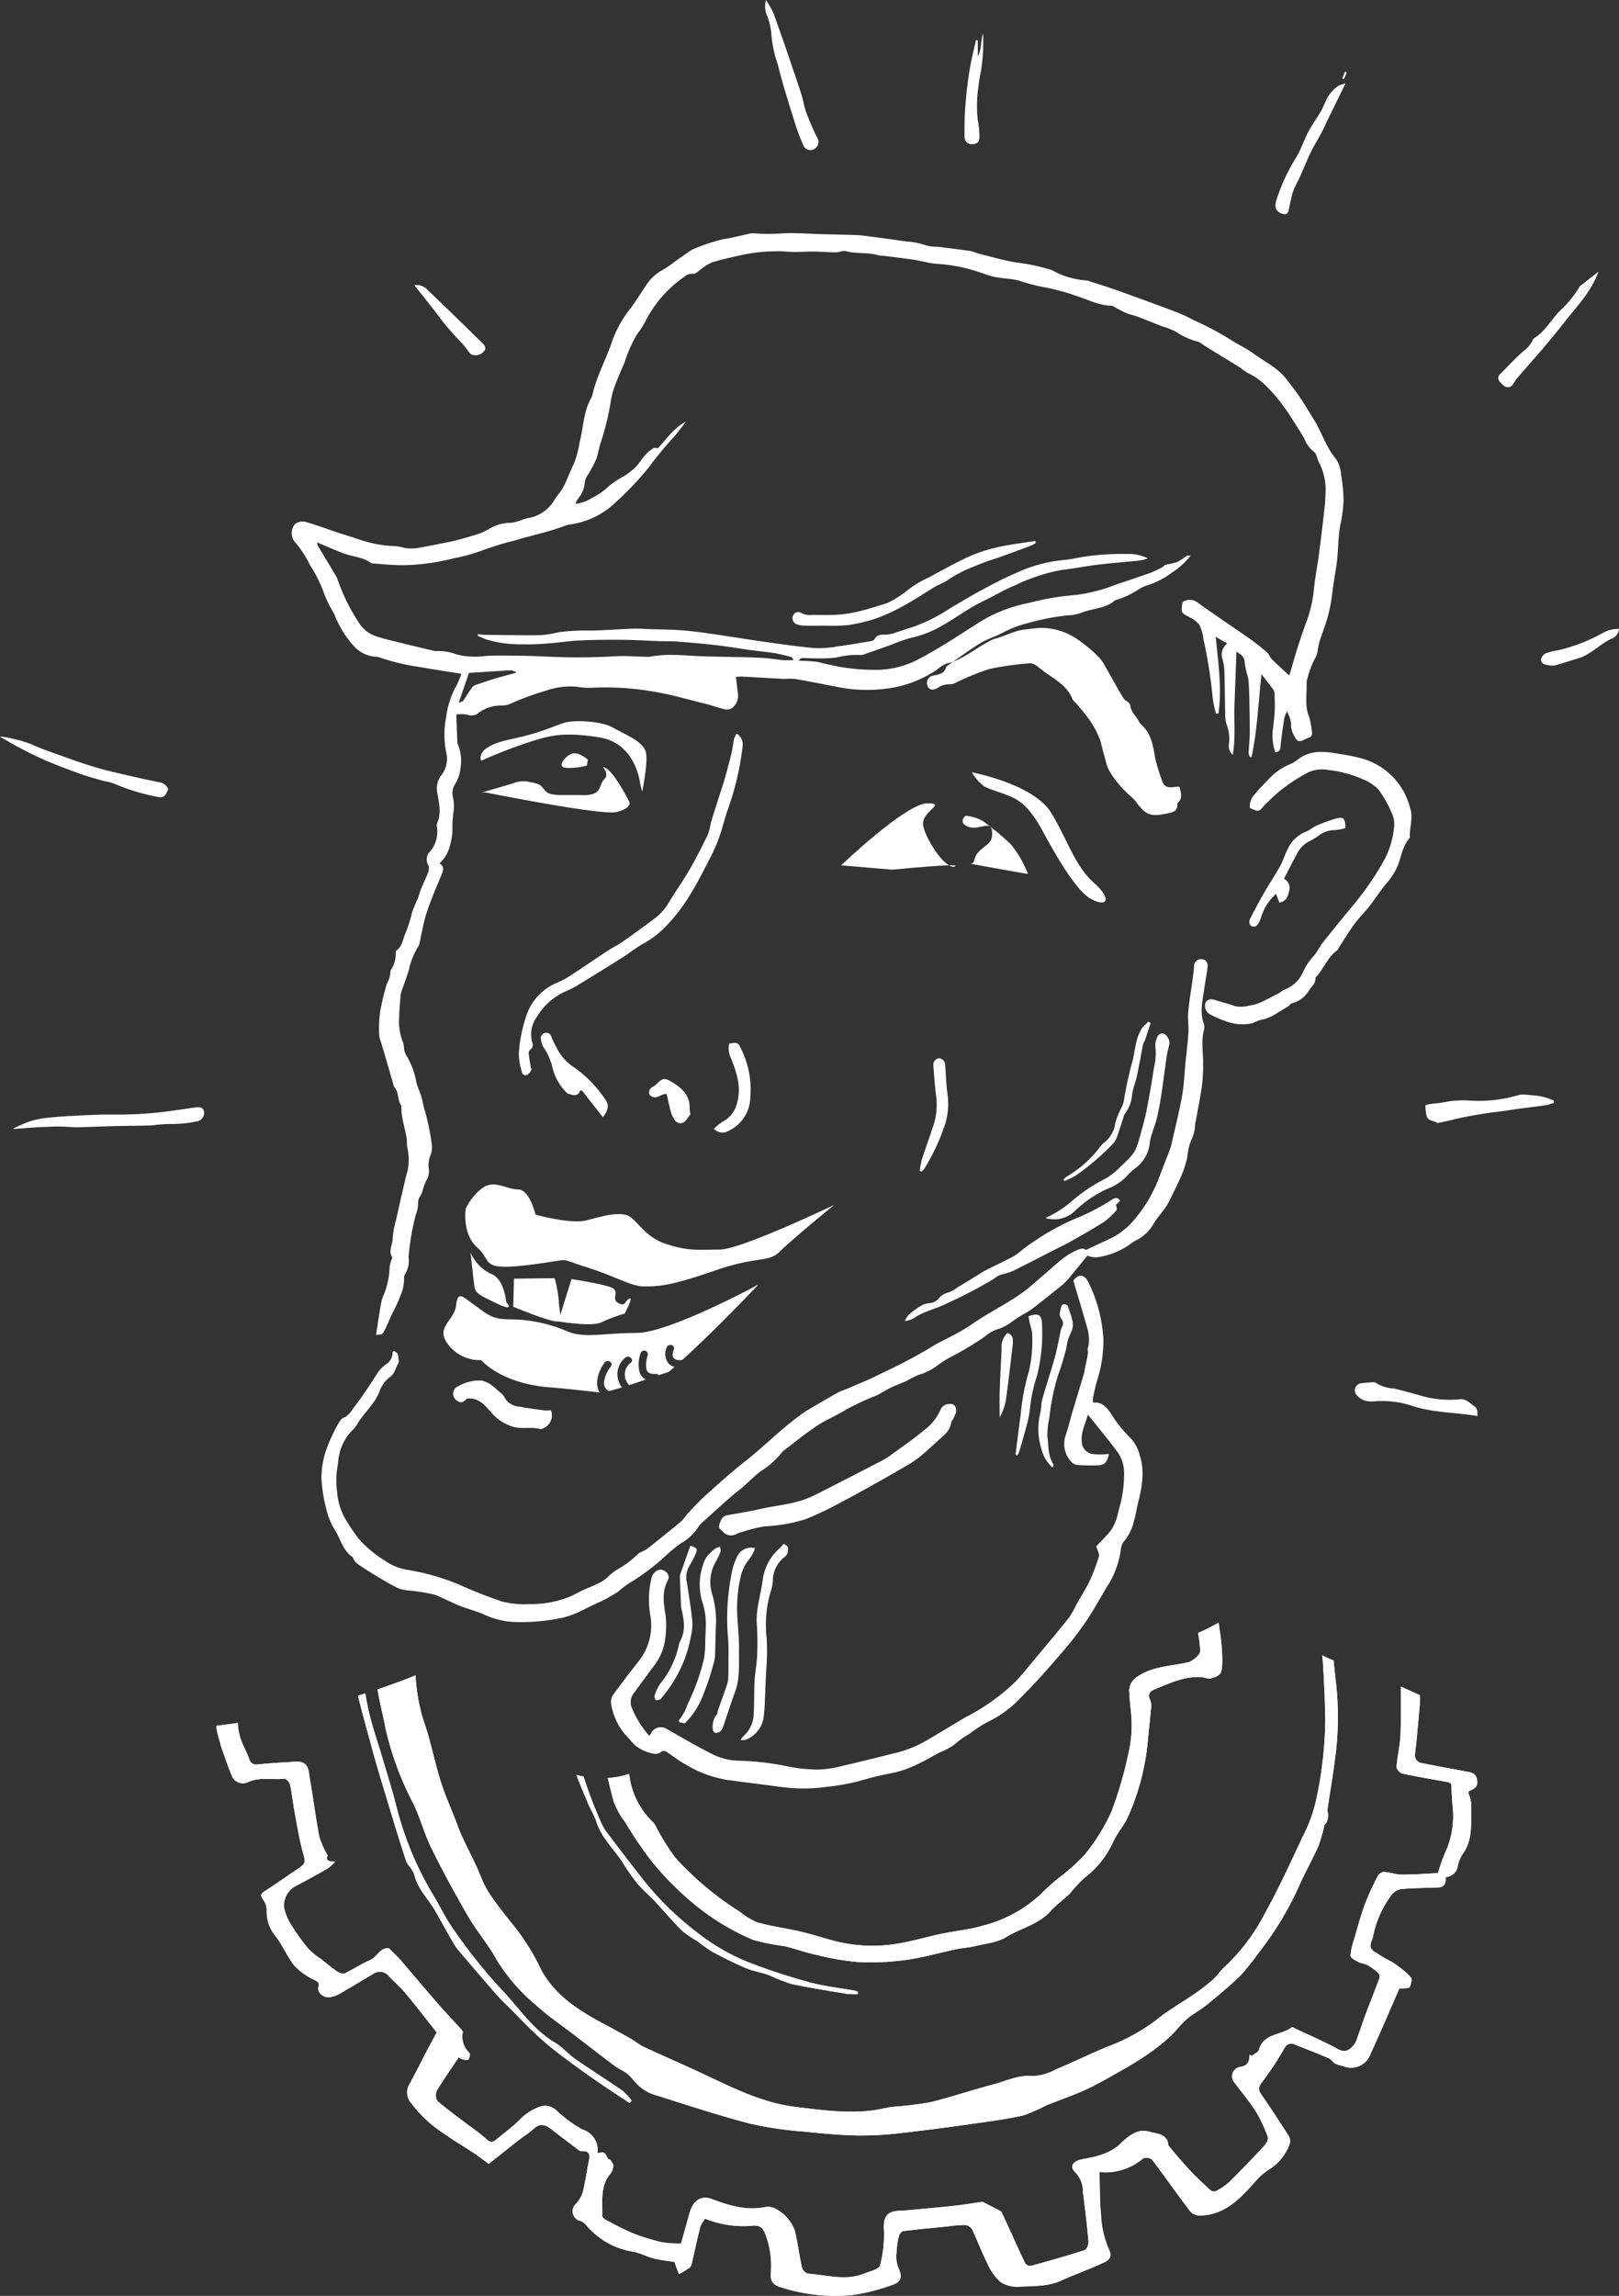 <svg xmlns="http://www.w3.org/2000/svg" width="230.818" height="327.188" viewBox="0 0 230.818 327.188">
  <rect x="0" y="0" width="230.818" height="327.188" fill="#333333" stroke="none"/>
  <g id="Gruppe_124" data-name="Gruppe 124" transform="translate(-578.903 -345.972)">
    <g id="Gruppe_121" data-name="Gruppe 121" transform="translate(609.76 577.21)">
      <path id="Pfad_345" data-name="Pfad 345" d="M712.989,858.061c-2.25-1.555-4.568-3.013-6.815-4.573-.99-.687-1.789-1.669-2.816-2.277-3.315-1.965-5.347-5.214-7.935-7.884a76.234,76.234,0,0,1-6.488-8.155c-1.127-1.537-1.945-3.3-2.932-4.939a46.566,46.566,0,0,1-5.3-12.693c-.593-2.36-1.335-4.683-2.025-7.018-.6-2.03-1.3-4.034-1.809-6.084-.251-1-.431-2.027-.614-3.048-.346.11-.691.221-1.038.328.569,2.375,1.252,4.729,1.884,7.089.675,2.519,1.437,5.015,2.19,7.511.9,2.97,1.788,5.943,2.766,8.886.244.735,1.018,1.314,1.193,2.049.5,2.082,2.06,3.491,3.051,5.252.867,1.542,1.723,3.09,2.614,4.618a9.008,9.008,0,0,0,.954,1.265c1.717,2.011,3.428,4.027,5.176,6.011.714.809,1.516,1.54,2.277,2.307,1.067,1.075,2.1,2.184,3.21,3.213,1.049.973,2.139,1.909,3.276,2.777,1.711,1.306,3.46,2.562,5.226,3.794,1.615,1.125,3.272,2.19,4.91,3.281l.285-.328A7.858,7.858,0,0,0,712.989,858.061Z" transform="translate(-655.037 -791.302)" fill="#fff"/>
      <path id="Pfad_346" data-name="Pfad 346" d="M773.645,854.071c-2.16-.391-4.363-.624-6.472-1.2a88.556,88.556,0,0,1-8.514-2.786,29.836,29.836,0,0,1-7.649-4.439,43.165,43.165,0,0,1-7.457-7.313q-2.748-3.5-5.417-7.055a7.39,7.39,0,0,1-.782-1.493,62.1,62.1,0,0,1-2.36-6.24c-.345-.062-.687-.138-1.025-.222.475,1.292,1.048,2.558,1.565,3.835.4.98.991,1.89,1.31,2.891.716,2.248,2.459,3.8,3.69,5.694a31.429,31.429,0,0,0,2.088,3c.766.923,1.707,1.7,2.53,2.576,1.314,1.4,2.551,2.879,3.91,4.234a14.785,14.785,0,0,0,2.115,1.428,23.016,23.016,0,0,0,2.1,1.5c1.586.85,3.2,1.665,4.856,2.369,1.048.445,2.208.618,3.288,1a27.835,27.835,0,0,0,3.134,1.246c2.64.569,5.315.982,7.981,1.429a11.022,11.022,0,0,0,1.568.046l.022-.345A3.337,3.337,0,0,0,773.645,854.071Z" transform="translate(-682.656 -801.615)" fill="#fff"/>
      <path id="Pfad_347" data-name="Pfad 347" d="M816.781,791.9s0-.01,0-.015a14.432,14.432,0,0,1-1.612-.722c.051.55.1,1.1.132,1.65.152,2.577.266,5.158.3,7.738a56.809,56.809,0,0,1-1.387,11.579,21.046,21.046,0,0,1-1.8,4.8c-1.736,3.7-3.43,7.427-5.413,10.992a28.287,28.287,0,0,1-5.8,7.69c-.593.522-1.014,1.236-1.606,1.758a28.35,28.35,0,0,1-2.621,2.029c-1.829,1.268-3.806,2.351-5.508,3.767a27.714,27.714,0,0,1-7.187,3.869c-2.377,1.013-4.7,2.143-7.088,3.139a7.614,7.614,0,0,1-3.331.949c-2.047-.2-3.748.712-5.577,1.188-3.04.793-6.02,1.822-9.072,2.554a50.434,50.434,0,0,1-5.328.642c-.863.111-1.708.355-2.569.474-3.772.521-7.508-.009-11.238-.463-5.08-.618-9.523-3.029-14.075-5.125-2.519-1.159-5.062-2.266-7.574-3.438-.648-.3-1.207-.788-1.831-1.145-1.207-.689-2.422-1.365-3.652-2.013-3.91-2.061-7.629-4.418-9.517-8.6a31.707,31.707,0,0,0-4.076-6.172c-1.5-1.958-3.205-3.91-4.074-6.153-1-2.591-2.466-4.94-3.415-7.535-.728-1.994-1.638-3.927-2.29-5.943-.712-2.2-1.2-4.478-1.825-6.712-.315-1.138-.747-2.245-1.046-3.387a27.141,27.141,0,0,1-.8-5.271q-2.678,1.069-5.42,1.993c.289,1.829.784,3.64,1.119,5.468a43.979,43.979,0,0,0,4.022,10.883c.98,2.061,1.567,4.31,2.578,6.353,1.618,3.272,3.367,6.486,5.2,9.642,1.219,2.1,2.841,3.961,4.006,6.082a25.936,25.936,0,0,0,5.516,6.434c1.787,1.645,3.826,3.015,5.758,4.5,1.886,1.451,3.767,2.908,5.673,4.332.563.421,1.256.677,1.792,1.124.572.479.977,1.159,1.552,1.635a6.2,6.2,0,0,0,1.954,1.212c4.625,1.463,9.239,2.982,13.927,4.216a52.354,52.354,0,0,0,7.742,1.137c2.615.28,5.245.517,7.873.556a51.423,51.423,0,0,0,6.49-.415c3.512-.4,7.014-.882,10.514-1.378,2.139-.3,4.288-.6,6.39-1.084a22.219,22.219,0,0,0,3.167-1.387c1.778-.725,3.6-1.345,5.359-2.116,1.346-.591,2.637-1.316,3.922-2.036,1.549-.87,3.1-1.743,4.585-2.719a33.026,33.026,0,0,0,3.583-2.719c.942-.824,1.676-1.885,2.619-2.707.9-.787,2.005-1.342,2.933-2.1,1.656-1.359,3.318-2.725,4.839-4.228a42.544,42.544,0,0,0,2.7-3.4,45.527,45.527,0,0,0,5.787-9.766c.833-1.773,1.786-3.491,2.575-5.283a23.855,23.855,0,0,0,.807-2.838c.059-.2.294-.346.366-.546a2.972,2.972,0,0,0,.171-.883c.011-.292-.127-.6-.086-.879.306-2.116.684-4.222.957-6.342a44.758,44.758,0,0,0,.309-11.189Q816.962,793.733,816.781,791.9Z" transform="translate(-657.513 -786.494)" fill="#fff"/>
      <path id="Pfad_348" data-name="Pfad 348" d="M829.515,782.354a27.876,27.876,0,0,1-2.939,1.483,13.936,13.936,0,0,1,.3,2.611c.006.525-1.127,1.421-1.675,1.552-2.54.605-5.249.541-7.518,2.239a2.3,2.3,0,0,0-.88,2.27c.045,1.529.342,3.055.32,4.579a18.239,18.239,0,0,1-.524,4.168,54.587,54.587,0,0,1-2.383,8.08,27.469,27.469,0,0,1-3.837,6.144,30.042,30.042,0,0,1-4,3.529c-.79.692-1.575,1.393-2.318,2.134a18.712,18.712,0,0,1-8.055,4.373c-1.936.589-3.994.765-5.985,1.184-2.032.428-4.033,1.024-6.077,1.376a21.724,21.724,0,0,1-9.459-.419c-1.544-.419-3.07-.914-4.627-1.275-2.02-.468-4.09-.738-6.084-1.29a9.427,9.427,0,0,1-2.464-1.487,44.364,44.364,0,0,1-9.217-7.7,32.9,32.9,0,0,1-2.7-4.276,3.236,3.236,0,0,0-.467-.779,11.108,11.108,0,0,1-3.4-6.538c-.028-.134-.058-.267-.086-.4-.07.024-.139.052-.21.074a11.442,11.442,0,0,1-2.809.517c.266,1.128.547,2.253.853,3.369a11.112,11.112,0,0,0,1.595,2.859,55.907,55.907,0,0,0,3.679,5.463,41.967,41.967,0,0,0,5.432,5.631,33.793,33.793,0,0,0,9.227,5.765,32.987,32.987,0,0,0,4.408.876c1.462.341,2.881.872,4.346,1.191a39.249,39.249,0,0,0,6.077,1.068,36.546,36.546,0,0,0,6.923-.3c2.413-.328,4.775-1.024,7.165-1.53.842-.178,1.717-.21,2.552-.413,1.55-.377,3.273-.52,4.578-1.324,2.087-1.285,4.625-1.788,6.34-3.727.8-.9,1.823-1.6,2.69-2.446a25.853,25.853,0,0,1,1.962-2.139,13.5,13.5,0,0,0,4.233-5.238c.583-1.3,1.626-2.407,2.175-3.721A34.164,34.164,0,0,0,819.36,799.8c.155-1.711.355-3.418.506-5.13a2.412,2.412,0,0,0-.091-1.238c-.445-.862-.052-1.3.667-1.588,2.181-.871,4.319-1.941,6.779-1.692.375.038.78.26,1.11.171,1.7-.458,1.644-.809,1.705-2.574a27.958,27.958,0,0,0-.369-4.3C829.624,783.082,829.572,782.717,829.515,782.354Z" transform="translate(-686.634 -782.354)" fill="#fff"/>
      <path id="Pfad_349" data-name="Pfad 349" d="M815.8,814.42c.694-.307,1.253-.6,1.058-1.595-.205-1.048-.979-1.034-1.693-1.175-2.044-.4-4.1-.746-6.138-1.171a1.133,1.133,0,0,1-1-1.4c.261-2.22.444-4.448.646-6.675.038-.417.025-.839.035-1.259,0-.121.007-.232.011-.343L806,799.571c.006,2.259.021,4.518-.053,6.775-.051,1.564-.457,3.114-.571,4.68-.022.307.517.875.876.952,2.146.462,4.317.805,6.474,1.214.273.052.52.247.467.478.058.986.08,1.976.18,2.957a12.422,12.422,0,0,1-1.127,6.755,26.852,26.852,0,0,0-.962,2.766c-1.5.072-3.311.219-5.126.22-.87,0-1.736-.336-2.611-.389a1.193,1.193,0,0,0-.849.617,37.209,37.209,0,0,0-1.819,3.955c-.609,1.662-1.067,3.379-1.563,5.081a8.879,8.879,0,0,0-.5,2.311c0,.284.655.634,1.066.848s.949.257,1.37.483a7.336,7.336,0,0,1,1.426,1.022.918.918,0,0,1,.284.761c-.587,1.631-1.25,3.235-1.857,4.859-.49,1.311-.928,2.641-1.407,3.957a2.545,2.545,0,0,1-.436.8c-.606.692-1.176,1.144-2.242.557-1.934-1.065-3.979-1.929-5.979-2.874-.2-.1-.526-.3-.616-.224-1.475,1.167-3.99.8-4.663,3.192-.1.365-.684.6-1.044.887l-.314-.182c.037.936-.23,1.581-1.306,1.739a1.353,1.353,0,0,0-.805,2.257c1.023,1.379,2.142,2.7,3.056,4.142a19.063,19.063,0,0,1,1.674,3.6c.116.314-.2.919-.49,1.23-1.635,1.76-3.3,3.5-5.008,5.183a9.157,9.157,0,0,1-1.966,1.33.861.861,0,0,1-.745-.2c-.977-.9-1.955-1.8-2.86-2.765-1.055-1.126-2.051-2.31-3.035-3.5-.169-.2-.083-.608-.237-.839a2.079,2.079,0,0,0-.794-.736,6.746,6.746,0,0,0-1.4-.366,4.4,4.4,0,0,0-1.387-.228c-1.463.188-2.406,1.186-3.434,2.159a7.821,7.821,0,0,1-2.771,1.369c-.873.311-1.833.372-2.727.634-1.065.313-1.368,1.041-.564,1.776a3.917,3.917,0,0,1,1.062,2.762c.3,2.345.582,4.7.79,7.05.037.413-.231,1.153-.518,1.246-2.543.825-5.118,1.552-7.7,2.258a.919.919,0,0,1-.8-.372c-.72-1.461-1.37-2.956-2.05-4.437-.489-1.066-.989-2.126-1.379-2.963l-2.658-1.369c-1.408.207-2.475.387-3.548.515-1.357.161-2.717.286-4.078.412-1.438.133-2.875.295-4.317.364-1.713.082-2.211.925-2.118,2.634a16.979,16.979,0,0,1-.548,5.15c-.14.534-1.4.812-2.178,1.133-2.682,1.1-5.4.232-8.093.04a1.3,1.3,0,0,1-.857-.851c-.379-1.709-.591-3.457-.991-5.16a4.846,4.846,0,0,0-1-1.79,5.254,5.254,0,0,0-1.45-1.257,2.634,2.634,0,0,0-1.636-.472c-2.739.615-5.3-.167-7.753-1.1-1.8-.681-2.793.556-3.173,1.906-.43,1.528-.856,3.058-1.235,4.413a15.5,15.5,0,0,1-2.739-.165,30.519,30.519,0,0,1-4.317-1.358,41.447,41.447,0,0,1-3.792-1.916c-.174-.092-.4-.33-.391-.492.075-2.03-.344-4.152,1.113-5.935a2.306,2.306,0,0,0,.474-1.15c.029-.26-.22-.57-.392-.826-.085-.127-.343-.147-.407-.274-.464-.925-.454-.929-1.455-.753a3.1,3.1,0,0,0-2.174-3.373,18.281,18.281,0,0,1-3.643-2.667,2.363,2.363,0,0,0-2.713-.461,7.6,7.6,0,0,0-2.7,1.878c-1.034.994-2.2,1.848-3.317,2.759-.517.423-.876.282-1.354-.182a24.76,24.76,0,0,0-2.323-1.8c-1.545-1.177-3.127-2.312-4.6-3.576a1.576,1.576,0,0,1-.085-1.49c.949-1.6,2.033-3.118,3.109-4.727a2.658,2.658,0,0,0,.633.305c.261.045.7.1.774-.027.151-.252.263-.742.121-.919a3.16,3.16,0,0,1-.951-2.932c.04-.148-.194-.4-.343-.564-1.084-1.2-2.2-2.373-3.264-3.593-1.784-2.05-3.528-4.134-5.3-6.19-.432-.5-.926-.947-1.564-1.593-1.223-.316-1.716,1.2-2.768,1.654-1.246.534-2.382,1.322-3.615,1.892-.273.126-.813-.118-1.131-.335-.773-.529-1.487-1.142-2.225-1.723a10.923,10.923,0,0,1-1.788-1.451,32.207,32.207,0,0,1-2.566-3.59,7.424,7.424,0,0,1-.928-2.426,3.19,3.19,0,0,1,1.8-3c1.514-.781,3-1.615,4.479-2.462a7.18,7.18,0,0,0,1.043-.964c-1.239.048-1.372-.408-1.069-.829a13.082,13.082,0,0,1-1.2-2.658c-.537-2.851-.913-5.732-1.4-8.593-.145-.86-.137-1.888-1.327-2.12a2.2,2.2,0,0,0-.555-.039c-1.827.121-3.657.211-5.478.4a1.043,1.043,0,0,1-1.261-.828c-.386-1.032-.958-2-1.271-3.052a8.734,8.734,0,0,1-.343-2.031q-1.521.224-3.046.405a6.617,6.617,0,0,0,.316,1.654c.157.469.233.965.4,1.431.5,1.406.974,2.823,1.552,4.2a1.7,1.7,0,0,0,2.209.758c1.679-.8,3.484-.3,5.22-.5.244-.028.729.492.8.825.271,1.217.388,2.468.615,3.7.352,1.909.652,3.835,1.151,5.708.484,1.817.579,1.787-.994,2.845-1.469.988-2.915,2.013-4.407,2.966-.665.425-.527.74-.135,1.275a2.75,2.75,0,0,1,.448,1.377,5.428,5.428,0,0,0,1.062,3.493c1.132,1.348,1.789,3.089,2.895,4.465a9.242,9.242,0,0,0,2.79,2c.5.277.8.346.624,1.042-.2.789.7,1.56,1.614,1.437a3.9,3.9,0,0,0,1.377-.469c1.584-.9,3.134-1.865,4.714-2.778a1.673,1.673,0,0,1,2.309.207c.779.84,1.661,1.59,2.39,2.468,1.6,1.932,3.133,3.92,4.463,5.595-.54,1-.951,1.744-1.343,2.5-.826,1.58-1.62,3.176-2.47,4.742a2.308,2.308,0,0,0,.182,2.849,18.31,18.31,0,0,0,4.825,4.437c1.3.94,2.7,1.735,4.042,2.625.744.494,1.445,1.053,2.171,1.575a.046.046,0,0,0,.01,0c1.531-1.212,2.928-2.328,4.337-3.428.676-.528,1.428-.97,2.049-1.553.985-.924,1.8-.548,2.67.147,1.1.88,2.244,1.717,3.373,2.565.241.181.521.48.762.462,1.311-.1,1.23.656,1.053,1.543-.286,1.442-.485,2.9-.846,4.325a4.5,4.5,0,0,1-.964,1.633,1.427,1.427,0,0,0,.671,2.46,2.26,2.26,0,0,1,.885.695,10.947,10.947,0,0,0,6.582,3.672c.995.163,1.923.7,2.91.951s2.008.356,3.063.532a.4.4,0,0,0,.01.209c.173.508.375,1.005.567,1.507a11.6,11.6,0,0,0,1.574-.978c.223-.188.265-.616.342-.946.38-1.624.716-3.26,1.135-4.874a4.246,4.246,0,0,1,.683-1.1,14.594,14.594,0,0,0,6.419,1.025c1.1-.121,1.7-.057,2.175,1.22a12.637,12.637,0,0,1,.767,5.489c-.085,1.142.247,1.69,1.491,2.054a25.148,25.148,0,0,0,10.13,1.086,27.683,27.683,0,0,0,5.848-1.5c1.236-.438,1.248-1.284.663-2.5a4.614,4.614,0,0,1-.213-2.079,11.9,11.9,0,0,1,.335-2.316c.067-.281.384-.684.627-.714,2.089-.261,4.187-.45,6.281-.66a20.216,20.216,0,0,1,2.5-.216,1.363,1.363,0,0,1,1.015.6c.773,1.6,1.386,3.283,2.188,4.869a7.6,7.6,0,0,0,1.906,2.688,4.522,4.522,0,0,0,2.784.637c1.962-.107,3.964-.015,5.844-.869,2.055-.933,4.2-1.674,6.232-2.65.608-.291,1.1-.8.515-1.921a13.668,13.668,0,0,1-1.069-4.793c-.207-1.982-.161-3.991-.228-6.1a8.268,8.268,0,0,0,6.226-1.945,1.291,1.291,0,0,1,1.253.159c1.856,2.436,3.609,4.951,5.463,7.388a1.933,1.933,0,0,0,1.4.6c3.825-.1,6.019-2.783,8.31-5.326a10.009,10.009,0,0,1,1.78-1.407,7.057,7.057,0,0,0,2.733-3.615,1.448,1.448,0,0,0-.229-1.069c-1.266-1.98-2.551-3.949-3.884-5.883-.475-.69-.366-1.075.154-1.746a46.762,46.762,0,0,0,3.18-4.823,1.04,1.04,0,0,1,1.5-.484c1.6.622,3.2,1.243,4.781,1.92.377.162.631.594,1,.809a5.6,5.6,0,0,0,1,.294,2.933,2.933,0,0,0,3.979-1.714c1.437-3.087,2.755-6.229,4.117-9.334a4.12,4.12,0,0,0,1.376-.108c.222-.089.256-.661.365-1.018a.47.47,0,0,0-.008-.228c-.121-.551-2.573-2.352-3.074-2.555a20.445,20.445,0,0,1-2.14-1.277c-1.09-.608-.5-1.36-.295-2.157a14.747,14.747,0,0,1,2.723-6.07,2.213,2.213,0,0,1,1.344-.746c1.729-.145,3.469-.162,5.2-.22.968-.033,1.167-.66,1.106-1.48a1.847,1.847,0,0,0,1.745-1.7,5.012,5.012,0,0,1,.859-1.844c1.335-2.091.953-4.446,1.056-6.718a6.544,6.544,0,0,0-.448-1.791C815.657,814.586,815.709,814.46,815.8,814.42Z" transform="translate(-637.134 -790.448)" fill="#fff"/>
      <path id="Pfad_350" data-name="Pfad 350" d="M815.8,814.42c.694-.307,1.253-.6,1.058-1.595-.205-1.048-.979-1.034-1.693-1.175-2.044-.4-4.1-.746-6.138-1.171a1.133,1.133,0,0,1-1-1.4c.261-2.22.444-4.448.646-6.675.038-.417.025-.839.035-1.259,0-.121.007-.232.011-.343L806,799.571c.006,2.259.021,4.518-.053,6.775-.051,1.564-.457,3.114-.571,4.68-.022.307.517.875.876.952,2.146.462,4.317.805,6.474,1.214.273.052.52.247.467.478.058.986.08,1.976.18,2.957a12.422,12.422,0,0,1-1.127,6.755,26.852,26.852,0,0,0-.962,2.766c-1.5.072-3.311.219-5.126.22-.87,0-1.736-.336-2.611-.389a1.193,1.193,0,0,0-.849.617,37.209,37.209,0,0,0-1.819,3.955c-.609,1.662-1.067,3.379-1.563,5.081a8.879,8.879,0,0,0-.5,2.311c0,.284.655.634,1.066.848s.949.257,1.37.483a7.336,7.336,0,0,1,1.426,1.022.918.918,0,0,1,.284.761c-.587,1.631-1.25,3.235-1.857,4.859-.49,1.311-.928,2.641-1.407,3.957a2.545,2.545,0,0,1-.436.8c-.606.692-1.176,1.144-2.242.557-1.934-1.065-3.979-1.929-5.979-2.874-.2-.1-.526-.3-.616-.224-1.475,1.167-3.99.8-4.663,3.192-.1.365-.684.6-1.044.887l-.314-.182c.037.936-.23,1.581-1.306,1.739a1.353,1.353,0,0,0-.805,2.257c1.023,1.379,2.142,2.7,3.056,4.142a19.063,19.063,0,0,1,1.674,3.6c.116.314-.2.919-.49,1.23-1.635,1.76-3.3,3.5-5.008,5.183a9.157,9.157,0,0,1-1.966,1.33.861.861,0,0,1-.745-.2c-.977-.9-1.955-1.8-2.86-2.765-1.055-1.126-2.051-2.31-3.035-3.5-.169-.2-.083-.608-.237-.839a2.079,2.079,0,0,0-.794-.736,6.746,6.746,0,0,0-1.4-.366,4.4,4.4,0,0,0-1.387-.228c-1.463.188-2.406,1.186-3.434,2.159a7.821,7.821,0,0,1-2.771,1.369c-.873.311-1.833.372-2.727.634-1.065.313-1.368,1.041-.564,1.776a3.917,3.917,0,0,1,1.062,2.762c.3,2.345.582,4.7.79,7.05.037.413-.231,1.153-.518,1.246-2.543.825-5.118,1.552-7.7,2.258a.919.919,0,0,1-.8-.372c-.72-1.461-1.37-2.956-2.05-4.437-.489-1.066-.989-2.126-1.379-2.963l-2.658-1.369c-1.408.207-2.475.387-3.548.515-1.357.161-2.717.286-4.078.412-1.438.133-2.875.295-4.317.364-1.713.082-2.211.925-2.118,2.634a16.979,16.979,0,0,1-.548,5.15c-.14.534-1.4.812-2.178,1.133-2.682,1.1-5.4.232-8.093.04a1.3,1.3,0,0,1-.857-.851c-.379-1.709-.591-3.457-.991-5.16a4.846,4.846,0,0,0-1-1.79,5.254,5.254,0,0,0-1.45-1.257,2.634,2.634,0,0,0-1.636-.472c-2.739.615-5.3-.167-7.753-1.1-1.8-.681-2.793.556-3.173,1.906-.43,1.528-.856,3.058-1.235,4.413a15.5,15.5,0,0,1-2.739-.165,30.519,30.519,0,0,1-4.317-1.358,41.447,41.447,0,0,1-3.792-1.916c-.174-.092-.4-.33-.391-.492.075-2.03-.344-4.152,1.113-5.935a2.306,2.306,0,0,0,.474-1.15c.029-.26-.22-.57-.392-.826-.085-.127-.343-.147-.407-.274-.464-.925-.454-.929-1.455-.753a3.1,3.1,0,0,0-2.174-3.373,18.281,18.281,0,0,1-3.643-2.667,2.363,2.363,0,0,0-2.713-.461,7.6,7.6,0,0,0-2.7,1.878c-1.034.994-2.2,1.848-3.317,2.759-.517.423-.876.282-1.354-.182a24.76,24.76,0,0,0-2.323-1.8c-1.545-1.177-3.127-2.312-4.6-3.576a1.576,1.576,0,0,1-.085-1.49c.949-1.6,2.033-3.118,3.109-4.727a2.658,2.658,0,0,0,.633.305c.261.045.7.1.774-.027.151-.252.263-.742.121-.919a3.16,3.16,0,0,1-.951-2.932c.04-.148-.194-.4-.343-.564-1.084-1.2-2.2-2.373-3.264-3.593-1.784-2.05-3.528-4.134-5.3-6.19-.432-.5-.926-.947-1.564-1.593-1.223-.316-1.716,1.2-2.768,1.654-1.246.534-2.382,1.322-3.615,1.892-.273.126-.813-.118-1.131-.335-.773-.529-1.487-1.142-2.225-1.723a10.923,10.923,0,0,1-1.788-1.451,32.207,32.207,0,0,1-2.566-3.59,7.424,7.424,0,0,1-.928-2.426,3.19,3.19,0,0,1,1.8-3c1.514-.781,3-1.615,4.479-2.462a7.18,7.18,0,0,0,1.043-.964c-1.239.048-1.372-.408-1.069-.829a13.082,13.082,0,0,1-1.2-2.658c-.537-2.851-.913-5.732-1.4-8.593-.145-.86-.137-1.888-1.327-2.12a2.2,2.2,0,0,0-.555-.039c-1.827.121-3.657.211-5.478.4a1.043,1.043,0,0,1-1.261-.828c-.386-1.032-.958-2-1.271-3.052a8.734,8.734,0,0,1-.343-2.031q-1.521.224-3.046.405a6.617,6.617,0,0,0,.316,1.654c.157.469.233.965.4,1.431.5,1.406.974,2.823,1.552,4.2a1.7,1.7,0,0,0,2.209.758c1.679-.8,3.484-.3,5.22-.5.244-.028.729.492.8.825.271,1.217.388,2.468.615,3.7.352,1.909.652,3.835,1.151,5.708.484,1.817.579,1.787-.994,2.845-1.469.988-2.915,2.013-4.407,2.966-.665.425-.527.74-.135,1.275a2.75,2.75,0,0,1,.448,1.377,5.428,5.428,0,0,0,1.062,3.493c1.132,1.348,1.789,3.089,2.895,4.465a9.242,9.242,0,0,0,2.79,2c.5.277.8.346.624,1.042-.2.789.7,1.56,1.614,1.437a3.9,3.9,0,0,0,1.377-.469c1.584-.9,3.134-1.865,4.714-2.778a1.673,1.673,0,0,1,2.309.207c.779.84,1.661,1.59,2.39,2.468,1.6,1.932,3.133,3.92,4.463,5.595-.54,1-.951,1.744-1.343,2.5-.826,1.58-1.62,3.176-2.47,4.742a2.308,2.308,0,0,0,.182,2.849,18.31,18.31,0,0,0,4.825,4.437c1.3.94,2.7,1.735,4.042,2.625.744.494,1.445,1.053,2.171,1.575a.046.046,0,0,0,.01,0c1.531-1.212,2.928-2.328,4.337-3.428.676-.528,1.428-.97,2.049-1.553.985-.924,1.8-.548,2.67.147,1.1.88,2.244,1.717,3.373,2.565.241.181.521.48.762.462,1.311-.1,1.23.656,1.053,1.543-.286,1.442-.485,2.9-.846,4.325a4.5,4.5,0,0,1-.964,1.633,1.427,1.427,0,0,0,.671,2.46,2.26,2.26,0,0,1,.885.695,10.947,10.947,0,0,0,6.582,3.672c.995.163,1.923.7,2.91.951s2.008.356,3.063.532a.4.4,0,0,0,.01.209c.173.508.375,1.005.567,1.507a11.6,11.6,0,0,0,1.574-.978c.223-.188.265-.616.342-.946.38-1.624.716-3.26,1.135-4.874a4.246,4.246,0,0,1,.683-1.1,14.594,14.594,0,0,0,6.419,1.025c1.1-.121,1.7-.057,2.175,1.22a12.637,12.637,0,0,1,.767,5.489c-.085,1.142.247,1.69,1.491,2.054a25.148,25.148,0,0,0,10.13,1.086,27.683,27.683,0,0,0,5.848-1.5c1.236-.438,1.248-1.284.663-2.5a4.614,4.614,0,0,1-.213-2.079,11.9,11.9,0,0,1,.335-2.316c.067-.281.384-.684.627-.714,2.089-.261,4.187-.45,6.281-.66a20.216,20.216,0,0,1,2.5-.216,1.363,1.363,0,0,1,1.015.6c.773,1.6,1.386,3.283,2.188,4.869a7.6,7.6,0,0,0,1.906,2.688,4.522,4.522,0,0,0,2.784.637c1.962-.107,3.964-.015,5.844-.869,2.055-.933,4.2-1.674,6.232-2.65.608-.291,1.1-.8.515-1.921a13.668,13.668,0,0,1-1.069-4.793c-.207-1.982-.161-3.991-.228-6.1a8.268,8.268,0,0,0,6.226-1.945,1.291,1.291,0,0,1,1.253.159c1.856,2.436,3.609,4.951,5.463,7.388a1.933,1.933,0,0,0,1.4.6c3.825-.1,6.019-2.783,8.31-5.326a10.009,10.009,0,0,1,1.78-1.407,7.057,7.057,0,0,0,2.733-3.615,1.448,1.448,0,0,0-.229-1.069c-1.266-1.98-2.551-3.949-3.884-5.883-.475-.69-.366-1.075.154-1.746a46.762,46.762,0,0,0,3.18-4.823,1.04,1.04,0,0,1,1.5-.484c1.6.622,3.2,1.243,4.781,1.92.377.162.631.594,1,.809a5.6,5.6,0,0,0,1,.294,2.933,2.933,0,0,0,3.979-1.714c1.437-3.087,2.755-6.229,4.117-9.334a4.12,4.12,0,0,0,1.376-.108c.222-.089.256-.661.365-1.018a.47.47,0,0,0-.008-.228c-.121-.551-2.573-2.352-3.074-2.555a20.445,20.445,0,0,1-2.14-1.277c-1.09-.608-.5-1.36-.295-2.157a14.747,14.747,0,0,1,2.723-6.07,2.213,2.213,0,0,1,1.344-.746c1.729-.145,3.469-.162,5.2-.22.968-.033,1.167-.66,1.106-1.48a1.847,1.847,0,0,0,1.745-1.7,5.012,5.012,0,0,1,.859-1.844c1.335-2.091.953-4.446,1.056-6.718a6.544,6.544,0,0,0-.448-1.791C815.657,814.586,815.709,814.46,815.8,814.42Z" transform="translate(-637.134 -790.448)" fill="#fff"/>
      <path id="Pfad_351" data-name="Pfad 351" d="M816.781,791.9s0-.01,0-.015a14.432,14.432,0,0,1-1.612-.722c.051.55.1,1.1.132,1.65.152,2.577.266,5.158.3,7.738a56.809,56.809,0,0,1-1.387,11.579,21.046,21.046,0,0,1-1.8,4.8c-1.736,3.7-3.43,7.427-5.413,10.992a28.287,28.287,0,0,1-5.8,7.69c-.593.522-1.014,1.236-1.606,1.758a28.35,28.35,0,0,1-2.621,2.029c-1.829,1.268-3.806,2.351-5.508,3.767a27.714,27.714,0,0,1-7.187,3.869c-2.377,1.013-4.7,2.143-7.088,3.139a7.614,7.614,0,0,1-3.331.949c-2.047-.2-3.748.712-5.577,1.188-3.04.793-6.02,1.822-9.072,2.554a50.434,50.434,0,0,1-5.328.642c-.863.111-1.708.355-2.569.474-3.772.521-7.508-.009-11.238-.463-5.08-.618-9.523-3.029-14.075-5.125-2.519-1.159-5.062-2.266-7.574-3.438-.648-.3-1.207-.788-1.831-1.145-1.207-.689-2.422-1.365-3.652-2.013-3.91-2.061-7.629-4.418-9.517-8.6a31.707,31.707,0,0,0-4.076-6.172c-1.5-1.958-3.205-3.91-4.074-6.153-1-2.591-2.466-4.94-3.415-7.535-.728-1.994-1.638-3.927-2.29-5.943-.712-2.2-1.2-4.478-1.825-6.712-.315-1.138-.747-2.245-1.046-3.387a27.141,27.141,0,0,1-.8-5.271q-2.678,1.069-5.42,1.993c.289,1.829.784,3.64,1.119,5.468a43.979,43.979,0,0,0,4.022,10.883c.98,2.061,1.567,4.31,2.578,6.353,1.618,3.272,3.367,6.486,5.2,9.642,1.219,2.1,2.841,3.961,4.006,6.082a25.936,25.936,0,0,0,5.516,6.434c1.787,1.645,3.826,3.015,5.758,4.5,1.886,1.451,3.767,2.908,5.673,4.332.563.421,1.256.677,1.792,1.124.572.479.977,1.159,1.552,1.635a6.2,6.2,0,0,0,1.954,1.212c4.625,1.463,9.239,2.982,13.927,4.216a52.354,52.354,0,0,0,7.742,1.137c2.615.28,5.245.517,7.873.556a51.423,51.423,0,0,0,6.49-.415c3.512-.4,7.014-.882,10.514-1.378,2.139-.3,4.288-.6,6.39-1.084a22.219,22.219,0,0,0,3.167-1.387c1.778-.725,3.6-1.345,5.359-2.116,1.346-.591,2.637-1.316,3.922-2.036,1.549-.87,3.1-1.743,4.585-2.719a33.026,33.026,0,0,0,3.583-2.719c.942-.824,1.676-1.885,2.619-2.707.9-.787,2.005-1.342,2.933-2.1,1.656-1.359,3.318-2.725,4.839-4.228a42.544,42.544,0,0,0,2.7-3.4,45.527,45.527,0,0,0,5.787-9.766c.833-1.773,1.786-3.491,2.575-5.283a23.855,23.855,0,0,0,.807-2.838c.059-.2.294-.346.366-.546a2.972,2.972,0,0,0,.171-.883c.011-.292-.127-.6-.086-.879.306-2.116.684-4.222.957-6.342a44.758,44.758,0,0,0,.309-11.189Q816.962,793.733,816.781,791.9Z" transform="translate(-657.513 -786.494)" fill="#fff"/>
      <path id="Pfad_352" data-name="Pfad 352" d="M829.515,782.354a27.876,27.876,0,0,1-2.939,1.483,13.936,13.936,0,0,1,.3,2.611c.006.525-1.127,1.421-1.675,1.552-2.54.605-5.249.541-7.518,2.239a2.3,2.3,0,0,0-.88,2.27c.045,1.529.342,3.055.32,4.579a18.239,18.239,0,0,1-.524,4.168,54.587,54.587,0,0,1-2.383,8.08,27.469,27.469,0,0,1-3.837,6.144,30.042,30.042,0,0,1-4,3.529c-.79.692-1.575,1.393-2.318,2.134a18.712,18.712,0,0,1-8.055,4.373c-1.936.589-3.994.765-5.985,1.184-2.032.428-4.033,1.024-6.077,1.376a21.724,21.724,0,0,1-9.459-.419c-1.544-.419-3.07-.914-4.627-1.275-2.02-.468-4.09-.738-6.084-1.29a9.427,9.427,0,0,1-2.464-1.487,44.364,44.364,0,0,1-9.217-7.7,32.9,32.9,0,0,1-2.7-4.276,3.236,3.236,0,0,0-.467-.779,11.108,11.108,0,0,1-3.4-6.538c-.028-.134-.058-.267-.086-.4-.07.024-.139.052-.21.074a11.442,11.442,0,0,1-2.809.517c.266,1.128.547,2.253.853,3.369a11.112,11.112,0,0,0,1.595,2.859,55.907,55.907,0,0,0,3.679,5.463,41.967,41.967,0,0,0,5.432,5.631,33.793,33.793,0,0,0,9.227,5.765,32.987,32.987,0,0,0,4.408.876c1.462.341,2.881.872,4.346,1.191a39.249,39.249,0,0,0,6.077,1.068,36.546,36.546,0,0,0,6.923-.3c2.413-.328,4.775-1.024,7.165-1.53.842-.178,1.717-.21,2.552-.413,1.55-.377,3.273-.52,4.578-1.324,2.087-1.285,4.625-1.788,6.34-3.727.8-.9,1.823-1.6,2.69-2.446a25.853,25.853,0,0,1,1.962-2.139,13.5,13.5,0,0,0,4.233-5.238c.583-1.3,1.626-2.407,2.175-3.721A34.164,34.164,0,0,0,819.36,799.8c.155-1.711.355-3.418.506-5.13a2.412,2.412,0,0,0-.091-1.238c-.445-.862-.052-1.3.667-1.588,2.181-.871,4.319-1.941,6.779-1.692.375.038.78.26,1.11.171,1.7-.458,1.644-.809,1.705-2.574a27.958,27.958,0,0,0-.369-4.3C829.624,783.082,829.572,782.717,829.515,782.354Z" transform="translate(-686.634 -782.354)" fill="#fff"/>
      <path id="Pfad_353" data-name="Pfad 353" d="M712.989,858.061c-2.25-1.555-4.568-3.013-6.815-4.573-.99-.687-1.789-1.669-2.816-2.277-3.315-1.965-5.347-5.214-7.935-7.884a76.234,76.234,0,0,1-6.488-8.155c-1.127-1.537-1.945-3.3-2.932-4.939a46.566,46.566,0,0,1-5.3-12.693c-.593-2.36-1.335-4.683-2.025-7.018-.6-2.03-1.3-4.034-1.809-6.084-.251-1-.431-2.027-.614-3.048-.346.11-.691.221-1.038.328.569,2.375,1.252,4.729,1.884,7.089.675,2.519,1.437,5.015,2.19,7.511.9,2.97,1.788,5.943,2.766,8.886.244.735,1.018,1.314,1.193,2.049.5,2.082,2.06,3.491,3.051,5.252.867,1.542,1.723,3.09,2.614,4.618a9.008,9.008,0,0,0,.954,1.265c1.717,2.011,3.428,4.027,5.176,6.011.714.809,1.516,1.54,2.277,2.307,1.067,1.075,2.1,2.184,3.21,3.213,1.049.973,2.139,1.909,3.276,2.777,1.711,1.306,3.46,2.562,5.226,3.794,1.615,1.125,3.272,2.19,4.91,3.281l.285-.328A7.858,7.858,0,0,0,712.989,858.061Z" transform="translate(-655.037 -791.302)" fill="#fff"/>
      <path id="Pfad_354" data-name="Pfad 354" d="M773.645,854.071c-2.16-.391-4.363-.624-6.472-1.2a88.556,88.556,0,0,1-8.514-2.786,29.836,29.836,0,0,1-7.649-4.439,43.165,43.165,0,0,1-7.457-7.313q-2.748-3.5-5.417-7.055a7.39,7.39,0,0,1-.782-1.493,62.1,62.1,0,0,1-2.36-6.24c-.345-.062-.687-.138-1.025-.222.475,1.292,1.048,2.558,1.565,3.835.4.98.991,1.89,1.31,2.891.716,2.248,2.459,3.8,3.69,5.694a31.429,31.429,0,0,0,2.088,3c.766.923,1.707,1.7,2.53,2.576,1.314,1.4,2.551,2.879,3.91,4.234a14.785,14.785,0,0,0,2.115,1.428,23.016,23.016,0,0,0,2.1,1.5c1.586.85,3.2,1.665,4.856,2.369,1.048.445,2.208.618,3.288,1a27.835,27.835,0,0,0,3.134,1.246c2.64.569,5.315.982,7.981,1.429a11.022,11.022,0,0,0,1.568.046l.022-.345A3.337,3.337,0,0,0,773.645,854.071Z" transform="translate(-682.656 -801.615)" fill="#fff"/>
    </g>
    <g id="Gruppe_123" data-name="Gruppe 123" transform="translate(578.903 345.972)">
      <g id="Gruppe_122" data-name="Gruppe 122">
        <path id="Pfad_355" data-name="Pfad 355" d="M751.572,469.853a3.761,3.761,0,0,0-2.089.984,16.282,16.282,0,0,1-6.978,2.726,21.459,21.459,0,0,1-7.5-.236c-1.976-.386-3.953-.774-5.936-1.119a12.069,12.069,0,0,0-1.43.015c-2.031-.1-4.062-.231-6.093-.336a5.524,5.524,0,0,0-.818.073c.108.884.2,1.674.3,2.464a2.168,2.168,0,0,1-.869,1.96,1.33,1.33,0,0,1-1.023.162c-.9-.2-1.778-.538-2.679-.759-2.528-.622-5.039-1.37-7.6-1.776a39.529,39.529,0,0,0-8.551-.535,9.125,9.125,0,0,1-2.118-.121,10.281,10.281,0,0,0-4.464.519,39.235,39.235,0,0,0-5.314,1.96,2.927,2.927,0,0,1-1.066.176,5.489,5.489,0,0,0-3.158.933,1.642,1.642,0,0,1-1.735.384,4.576,4.576,0,0,0-1.579-.033c.044,1.293.085,2.538.131,3.782a1.085,1.085,0,0,0,.073.437,6.2,6.2,0,0,1,.386,3.388,5.233,5.233,0,0,1-.82,2.387,2.41,2.41,0,0,0-.258,1.81,5.569,5.569,0,0,1,.067,2.167,15.41,15.41,0,0,0-.137,2.538,9.231,9.231,0,0,1-.356,2.176,5.038,5.038,0,0,1-1.492,2.527c.787.493.517,1.075.249,1.721-.737,1.778-1.5,3.554-2.1,5.38-.449,1.364-.66,2.805-.982,4.211a1.41,1.41,0,0,1-.179.518A10.392,10.392,0,0,0,674.1,513.7c-.3.979-.663,1.937-.994,2.905a2.678,2.678,0,0,0-.175.633c-.092,1.186-.208,2.372-.231,3.56a7.82,7.82,0,0,0,.62,3.353,3.819,3.819,0,0,1,.088.708,2.353,2.353,0,0,0,.273.924,11.186,11.186,0,0,1,1.506,4.009c.191.667.493,1.3.693,1.966.209.7.3,1.433.539,2.117a35.067,35.067,0,0,1,.971,4.839,3.06,3.06,0,0,1-.213,1.4,3.676,3.676,0,0,0-.25,1.816,2.56,2.56,0,0,1-.352,1.8,7.391,7.391,0,0,0-.536,1.494,2.229,2.229,0,0,1-.307.685,1.663,1.663,0,0,0-.314,1.139,4.378,4.378,0,0,1-.315,1.494,34.678,34.678,0,0,0-1.048,6.068,3.623,3.623,0,0,1-.564,2.544.752.752,0,0,0-.073.361,7.177,7.177,0,0,1-.219,1.8,22.507,22.507,0,0,1-1.251,2.94c-.494.874-.821,1.88-1.312,2.789-.326.606-.308.616-1.218.671.237-1.506.452-3.008.719-4.5a6.341,6.341,0,0,1,.478-1.451,11.85,11.85,0,0,0,.75-3.773,5.2,5.2,0,0,1,.2-.848c.048-.173.222-.406.162-.5-.586-.912.072-1.793.066-2.688a12.143,12.143,0,0,1,.471-2.579c.323-1.477.662-2.951,1-4.424.184-.793.364-1.589.587-2.371a7.59,7.59,0,0,0,.021-3.607c-.078-.4-.018-.821-.078-1.225-.231-1.564-.838-3.069-.75-4.684-.639-.8-.3-1.969-1.054-2.722a.244.244,0,0,1-.037-.1c-.388-1.348-.774-2.7-1.166-4.043-.236-.812-.483-1.62-.722-2.431a2.656,2.656,0,0,1-.189-.744,19.145,19.145,0,0,1,.109-3.266,35.615,35.615,0,0,1,.906-3.86c.083-.273.239-.523.338-.792a5.121,5.121,0,0,0,.2-.706c.052-.245,0-.554.13-.735a4,4,0,0,0,.665-2.207c.011-.184,0-.458.1-.532.91-.628.909-1.735,1.352-2.6a20.615,20.615,0,0,0,.887-2.85c.245-.725.589-1.415.87-2.129.155-.395.244-.815.406-1.207.322-.78.709-1.536,1-2.327a1.41,1.41,0,0,0,.027-1.052,1.576,1.576,0,0,1,.241-1.93,4.34,4.34,0,0,0,.991-3.521.962.962,0,0,1,.039-.548c.619-1.414.267-2.828.03-4.244a3.065,3.065,0,0,1,.525-2.516,3.826,3.826,0,0,0,.711-3.412,12.806,12.806,0,0,1,.02-4.959,12.254,12.254,0,0,1,1.5-4.522,12.2,12.2,0,0,0,.662-1.616c-2.084-.337-4.074-.639-6.057-.986a30.007,30.007,0,0,1-5.576-1.343,3.952,3.952,0,0,0-.862-.132,4.545,4.545,0,0,1-2.792-1.452,14.219,14.219,0,0,1-2.78-4.473c-.11-.274-.3-.515-.426-.782a15.091,15.091,0,0,1-1.194-2.614,20.142,20.142,0,0,0-1.9-3.727,15.378,15.378,0,0,0-2.247-3.4,2.018,2.018,0,0,1,.131-2.444,1.864,1.864,0,0,1,1.433-.314c1.6.45,3.163,1.043,4.744,1.57.914.3,1.838.58,2.754.878a17.19,17.19,0,0,0,5.311,1.022,7,7,0,0,1,1.406.265,6.265,6.265,0,0,0,2.374-.1c1.021-.172,2.035-.384,3.051-.586.647-.129,1.3-.24,1.935-.412,1.177-.32,2.353-.644,3.507-1.035a11.736,11.736,0,0,0,1.481-.777,5.808,5.808,0,0,1,2.668-.672,4.513,4.513,0,0,0,1.171-.252c.465-.13.912-.34,1.383-.43a5.307,5.307,0,0,0,3.721-2.534c.4-.662.964-1.237,1.32-1.92.543-1.043.921-2.173,1.46-3.218a14.669,14.669,0,0,0,.851-3.178c.561-2.123.534-4.411,1.7-6.367a.7.7,0,0,0,.085-.206c.6-2.778,2.021-5.253,2.9-7.931a16.422,16.422,0,0,1,2.627-4.618c.756-1.007,1.406-2.093,2.115-3.136a6.522,6.522,0,0,1,2.49-2.3,14.163,14.163,0,0,0,1.713-1.192q1.137-.8,2.282-1.58a1.557,1.557,0,0,1,.4-.19,25.837,25.837,0,0,1,4.176-1.378c1.286-.186,2.549-.529,3.824-.8a1.416,1.416,0,0,1,.44-.034,28.853,28.853,0,0,0,4.391,0c1.769-.075,3.548.074,5.323.121,1.385.038,2.769.064,4.153.107.63.02,1.264.032,1.888.112,1.993.254,3.986.515,5.971.822a10.259,10.259,0,0,1,2.931.57,5.763,5.763,0,0,0,1.645.181c1.572.2,3.144.392,4.712.619a10.721,10.721,0,0,1,1.042.344c1.784.456,3.55.959,5.375,1.28a26.525,26.525,0,0,1,4.7.963,2.155,2.155,0,0,1,.428.12,11.463,11.463,0,0,0,4.9,1.475,4.681,4.681,0,0,1,.743.214c.775.244,1.552.481,2.321.741q1.529.517,3.046,1.068c2.3.838,4.593,1.67,6.875,2.541a22.938,22.938,0,0,1,2.3,1.076,46.151,46.151,0,0,1,4.888,2.551c1.176.8,2.5,1.376,3.645,2.211,1.623,1.186,3.5,2.055,4.762,3.709.445.584.9,1.163,1.332,1.753.914,1.244,1.686,2.578,2.5,3.884,1.164,1.861,1.78,4.012,3.223,5.728a4.605,4.605,0,0,1,.7,2.188,22.687,22.687,0,0,1,.358,3.763,20.389,20.389,0,0,1-.46,3.411c-.355,1.935-.271,3.908-.566,5.846-.2,1.318-.438,2.631-.589,3.955a21.157,21.157,0,0,1-.984,4.424c-.271.795-.567,1.581-.821,2.381-.122.385-.169.793-.26,1.189a2.917,2.917,0,0,1-.29,1.063,12.011,12.011,0,0,0-1.181,3.065,1.386,1.386,0,0,0-.117.544c.056,1.656-.3,3.332.381,4.961a10.664,10.664,0,0,1,.369,2.054.649.649,0,0,1-.48.858,5.836,5.836,0,0,0-.608.281c-.805.374-1.007.26-1.438-.575a3.228,3.228,0,0,1-.439-1.78,5.36,5.36,0,0,0-.562-1.674,4.273,4.273,0,0,0-.393.853c-.2,1.39-.427,2.781-.549,4.18-.046.523-.229.723-.739.8a7.247,7.247,0,0,1-.389-2.876c.111-1.035.252-2.069.307-3.107.044-.845-.012-1.7-.04-2.544a.782.782,0,0,0-.157-.414c-.5-.667-1.014-1.323-1.693-2.2-.46,4.133-.6,8.008-1.414,11.789l-.261.007a2.625,2.625,0,0,1-.151-.665c.035-.914.145-1.827.151-2.74.01-1.612-.024-3.225-.062-4.838-.024-1-.031-2-.154-2.99a17.192,17.192,0,0,1-.5-2.141c.013-.888-.489-1.2-1.177-1.629-.1,2.591-.186,5.065-.282,7.538-.093,2.38.179,4.779-.252,7.149a1.655,1.655,0,0,1-.522-1.643,5.8,5.8,0,0,0-.359-2.7,4.552,4.552,0,0,1-.189-1.424c-.052-2.123-.058-4.248-.125-6.371a8.833,8.833,0,0,0-.3-1.612,1.965,1.965,0,0,1,.722-2.116l-1.654-.945c.367,3.806.909,7.364.392,10.923l-.347.023a16.063,16.063,0,0,1-.485-2.3,63.912,63.912,0,0,0-1.3-8.249,6.546,6.546,0,0,0-.557-2.051,3.641,3.641,0,0,0-1.452-1.146c-1.186-.627-1.208-.6-.981-2.131a1.774,1.774,0,0,1,2.2.085c2.4,1.737,4.882,3.368,7.311,5.07.875.613,1.713,1.285,2.522,1.983.3.255.416.709.7.99.785.78,1.614,1.516,2.464,2.3.042-.11.122-.287.176-.471.241-.815.465-1.636.712-2.45q.352-1.165.739-2.32c.284-.844.573-1.687.887-2.519a18.246,18.246,0,0,0,1.032-4.617c.167-1.621.485-3.226.7-4.843q.447-3.423.826-6.854c.093-.844.117-1.7.136-2.546a8.551,8.551,0,0,0-1-3.831c-.137-.294-.207-.617-.331-.918a.933.933,0,0,0-.276-.439,4.468,4.468,0,0,1-1.43-1.93c-.157-.293-.333-.577-.511-.857-.643-1.014-1.262-2.045-1.942-3.033a23.964,23.964,0,0,0-3.214-3.836,9.249,9.249,0,0,0-2.453-1.652,12,12,0,0,1-1.075-.774c-1.475-.917-2.962-1.813-4.442-2.722-.314-.192-.617-.4-.927-.6a2.076,2.076,0,0,0-.547-.328,9.612,9.612,0,0,1-3.146-1.405,9.45,9.45,0,0,0-1.932-.766c-1.236-.483-2.466-.983-3.707-1.454-.445-.168-.928-.237-1.367-.415-.509-.206-.99-.483-1.483-.73-.255-.128-.506-.364-.763-.369-1.779-.037-3.324-.869-4.963-1.387a29.409,29.409,0,0,0-4.9-1.3,26.057,26.057,0,0,1-3.3-.892,6.86,6.86,0,0,0-.852-.174c-.911-.128-1.837-.184-2.733-.379-.821-.179-1.611-.5-2.415-.762a22.787,22.787,0,0,0-5.636-1.069c-1.13-.068-2.24-.418-3.366-.587-1.492-.224-2.991-.4-4.488-.587a3.285,3.285,0,0,1-.555-.047c-1.521-.476-3.14-.176-4.676-.6-.413-.115-.922.176-1.386.174-1.043,0-2.085-.1-3.127-.114-.923-.011-1.848.067-2.771.06-.835-.006-1.671-.118-2.5-.1a24.449,24.449,0,0,0-5.265.583c-1.359.323-2.739.589-4.062,1.024a7.659,7.659,0,0,0-1.766,1.151c-.325.226-.559.536-1.073.451a1.637,1.637,0,0,0-1,.388,17.084,17.084,0,0,0-5.627,6.441,13.829,13.829,0,0,1-1.194,1.831,20.6,20.6,0,0,0-1.781,4.058c-.462,1.046-.917,2.1-1.321,3.167a11.874,11.874,0,0,0-.571,2.026,37.681,37.681,0,0,1-1.467,6.114c-.286.789-.362,1.656-.667,2.436a20.541,20.541,0,0,1-1.138,2.141,2.729,2.729,0,0,0-.467.988,4.09,4.09,0,0,1-.949,2.427,4.409,4.409,0,0,0-.381.766,5.225,5.225,0,0,0,2.338-.835,9.423,9.423,0,0,0,2.45-1.722,14.3,14.3,0,0,1,2.1-1.369,10.713,10.713,0,0,0,1.642-1.267c.541-.55.939-1.236,1.453-1.815a5.5,5.5,0,0,1,1.11-.912c.145-.1.405-.015.666-.015,1.221-1.3,2.256-2.882,4-3.792-.55.7-1.073,1.424-1.654,2.1a54.643,54.643,0,0,0-3.724,4.512,43.029,43.029,0,0,1-4.561,4.813,11.714,11.714,0,0,1-6.653,3.254,4.439,4.439,0,0,0-.747.2c-2.287.879-4.694,1.343-7.023,2.06a42.1,42.1,0,0,0-4.54,1.377,26.349,26.349,0,0,1-4.273,1.19,31.635,31.635,0,0,1-6.853.966c-1.554.041-3.114-.15-4.67-.246a.648.648,0,0,1-.305-.127c-1.131-.788-2.518-.825-3.757-1.287-1.275-.476-2.52-1.032-3.847-1.582a1.318,1.318,0,0,0,.087.433c.869,1.459,1.755,2.909,2.624,4.368a4.252,4.252,0,0,1,.292.71,27.252,27.252,0,0,0,3.165,6.232,4.6,4.6,0,0,0,2.52,1.718c1.232.393,2.5.665,3.761.976,1.4.345,2.794.675,4.191,1.01a.739.739,0,0,0,.218.047,7.265,7.265,0,0,1,3,.457,10.633,10.633,0,0,0,4.089.234c1.772-.109,3.556-.047,5.335-.031,1.113.01,2.226.067,3.338.108a88.632,88.632,0,0,0,9.523-.021c1.661-.118,3.341.034,5.013.062a1.56,1.56,0,0,0,.334-.015c2.511-.5,5.042-.139,7.551-.057,2.788.091,5.579.081,8.364.22,1,.05,1.986.229,2.981.317.472.042.95.007,1.523.007-.115-.194-.163-.392-.258-.418a23.855,23.855,0,0,0-2.361-.571c-1.095-.18-2.2-.268-3.3-.419-1.691-.233-3.375-.523-5.071-.721-1.874-.218-3.756-.375-5.637-.522-.807-.064-1.621-.026-2.431-.054-1.736-.06-3.473-.176-5.21-.191-2.075-.017-4.152,0-6.224.093-1.474.066-2.94.308-4.414.416a33.55,33.55,0,0,1-3.79.131,16.552,16.552,0,0,1-5.05-.684c-.434-.157-.853-.355-1.279-.533l.07-.236a7.6,7.6,0,0,0,.83.1c2.713.029,5.427.085,8.139.05a16.26,16.26,0,0,0,2.526-.42,29.162,29.162,0,0,1,4.541-.228c2-.036,4-.206,6.007-.275.885-.031,1.774.042,2.662.07,1.371.044,2.745.048,4.112.148s2.73.265,4.087.459c2.641.378,5.274.817,7.915,1.191,2.382.337,4.765.686,7.16.9a15.069,15.069,0,0,0,3.218-.232c1.5-.2,3-.457,4.495-.709.285-.048.7-.1.806-.3.41-.739,1.039-.673,1.722-.682a5.349,5.349,0,0,0,1.41-.325c.71-.212,1.405-.477,2.118-.683a23.207,23.207,0,0,0,5.278-2.577c1.559-.922,3.108-1.865,4.7-2.724,1.632-.879,3.274-1.759,4.982-2.469a20.147,20.147,0,0,1,6.521-1.824,21.871,21.871,0,0,0,2.538-.4,36.466,36.466,0,0,1,6.89-.489,5.844,5.844,0,0,1,2.818.626,7,7,0,0,1-1.119.306c-1.955.207-3.918.345-5.87.579-1.77.212-3.523.56-5.293.768a25.712,25.712,0,0,0-6.642,2.191c-1.5.61-2.891,1.463-4.354,2.157-2.052.973-3.871,2.329-5.823,3.46a15.391,15.391,0,0,1-4.629,1.861,21.557,21.557,0,0,0-2.831.988q-1.978.7-3.959,1.4a.932.932,0,0,1-.435.057,11.99,11.99,0,0,0-3.509.378,21.846,21.846,0,0,1-2.656.106c-.737.007-1.473-.044-2.21-.045-.1,0-.2.144-.481.365.976.056,1.731.069,2.479.153.473.052.932.222,1.4.317,1.01.2,2.015.46,3.036.575a30.711,30.711,0,0,0,4.208.274,13,13,0,0,0,5.666-1.343c3.114-1.583,5.995-3.533,8.938-5.392a20.788,20.788,0,0,1,6.646-2.7c1.185-.263,2.361-.58,3.556-.786,1.235-.214,2.484-.364,3.732-.467a23.746,23.746,0,0,0,5.588-1.453c1.651-.556,3.306-1.1,4.944-1.688a15.071,15.071,0,0,0,1.709-.813c.163-.083.276-.292.44-.336a13.807,13.807,0,0,0,1.69-.4,10.124,10.124,0,0,0,1.341-.883c.1-.062.274-.009.545-.009a11.349,11.349,0,0,1-2.795,2.5,11.071,11.071,0,0,1-3.346,1.707,4.8,4.8,0,0,0-1.214.561,12.071,12.071,0,0,1-3.412,1.582c-1.351,1.213-3.191,1.126-4.76,1.766a6.448,6.448,0,0,1-2.076.393,33.511,33.511,0,0,0-5.658,1.117,14.815,14.815,0,0,0-3.6,1.393c-.979.51-2.068.821-3.01,1.385-1.385.828-2.683,1.8-4.019,2.713Zm-70.379,5.8c.368-.181.575-.216.66-.336.453-.645.853-1.328,1.321-1.961a1.4,1.4,0,0,1,.658-.343c.8-.279,1.6-.552,2.412-.8.673-.207,1.358-.378,2.037-.565l1.21-.331c-.438-.173-.645-.332-.844-.321-2.043.111-4.084.25-5.977.371Z" transform="translate(-615.809 -375.468)" fill="#fff"/>
        <path id="Pfad_356" data-name="Pfad 356" d="M675.743,659.76c.173.14.448.251.5.426a7.424,7.424,0,0,1,.168,1.257c0,.024-.053.05-.073.081-.44.665-.466,1.508-1.305,2.038a4.415,4.415,0,0,0-1.41,2.058c-.727,1.786-2.24,3-3.178,4.629-.341.591-.95,1.023-1.338,1.594a7.412,7.412,0,0,0-1.3,3.266c-.054.437-.09.878-.173,1.309a12.06,12.06,0,0,0-.011,3.535,8.81,8.81,0,0,0,1.081,3.6,25.548,25.548,0,0,0,2.006,3,16.357,16.357,0,0,0,3.637,3.044,7.73,7.73,0,0,0,3.109,1.331,32.479,32.479,0,0,1,7.754,2.221c1.884.86,3.826,1.61,5.786,2.284a12.526,12.526,0,0,0,4.073.407,14.658,14.658,0,0,0,5.634-1.032c.649-.263,1.257-.626,1.894-.923s1.3-.541,1.928-.857a5.21,5.21,0,0,0,1.595-.974,8.215,8.215,0,0,1,1.936-1.439,13.873,13.873,0,0,0,2.426-1.891c.349-.342.922-.443,1.317-.752q2.459-1.924,4.863-3.92a12.98,12.98,0,0,0,.923-1.111c.868-.91,1.715-1.848,2.651-2.687,1.8-1.611,3.595-3.234,5.494-4.721,2.707-2.118,5.113-4.588,7.891-6.615.36-.263.725-.522,1.108-.748,1.406-.827,2.812-1.655,4.237-2.449.476-.265,1.015-.416,1.517-.636,1.494-.657,3.028-1.24,4.466-2a78.332,78.332,0,0,0,7.08-3.692c1.131-.757,2.407-1.3,3.6-1.958a26.114,26.114,0,0,0,2.471-1.467c2.728-1.929,5.839-3.267,8.4-5.446,1.352-1.15,2.673-2.337,4.03-3.481a9.982,9.982,0,0,1,2.618-1.667c.495-.205.882-.3,1.22,0,1.155-.54,2.216-1.043,3.281-1.534a10.273,10.273,0,0,0,3.659-2.836,20.569,20.569,0,0,0,3.593-6.2c.458-1.285.994-2.541,1.469-3.82a9.948,9.948,0,0,0,.331-1.283c.469-2.088,1-4.164,1.374-6.269.274-1.561.331-3.159.487-4.74.142-1.438.331-2.873.418-4.314.057-.954-.114-1.925-.031-2.875.128-1.481.385-2.95.587-4.425.07-.511.144-1.023.207-1.536.027-.222.008-.449.046-.669a.978.978,0,0,1,1.158-.93c.516.056.843.473.763,1.137-.13,1.069-.348,2.126-.494,3.193-.219,1.6-.634,3.2-.047,4.818a1.549,1.549,0,0,1,.039.883c-.472,1.724-.067,3.466-.141,5.2,0,.073.036.148.031.221-.064.912-.075,1.832-.21,2.734-.242,1.606-.56,3.2-.847,4.8-.032.18-.087.357-.111.539a4.769,4.769,0,0,1-.526,2.167,9.022,9.022,0,0,0-.59,2.542,15.6,15.6,0,0,1-.72,2.332c-.551,1.291-1.183,2.549-1.8,3.811a8.029,8.029,0,0,1-.682,1.134c-.526.735-1.155,1.406-1.6,2.184a5.733,5.733,0,0,1-2.44,2.327,8.778,8.778,0,0,0-1.1.724,10.6,10.6,0,0,1-4.658,1.743,3.873,3.873,0,0,1-1.24-.252c-.759.932-1.522,1.882-2.3,2.818a9.092,9.092,0,0,1-1.123,1.222c-1.343,1.113-2.712,2.2-4.09,3.265a11.168,11.168,0,0,1-1.581,1.034c-1.3.69-2.334,1.812-3.839,2.183a5.474,5.474,0,0,0-1.7,1.018,42.851,42.851,0,0,1-4.852,2.91,13.947,13.947,0,0,0-1.88,1.185,7.957,7.957,0,0,1-2.651,1.345,13.654,13.654,0,0,0-1.753.865c-.743.34-1.519.61-2.255.966s-1.4.81-2.135,1.155a38.326,38.326,0,0,0-4.206,1.954c-1.356.859-2.852,1.443-4.174,2.32-1.661,1.1-3.21,2.376-4.8,3.58a1.449,1.449,0,0,0-.3.333,12.113,12.113,0,0,1-2.931,2.576c-.916.685-1.719,1.521-2.586,2.273-.533.462-1.109.873-1.637,1.339q-2.08,1.837-4.131,3.709a4.824,4.824,0,0,0-.709.861,6.56,6.56,0,0,1-2.271,2.049,22.938,22.938,0,0,0-2.636,2.2,32.337,32.337,0,0,1-4.824,3.55A12.242,12.242,0,0,0,707.754,694a7.869,7.869,0,0,1-.839.535,16.775,16.775,0,0,1-1.73.94c-1.831.771-3.5,1.873-5.5,2.32a28.076,28.076,0,0,1-6.6.6,11.5,11.5,0,0,1-4.575-1.093c-1.075-.471-2.23-.756-3.326-1.184-.919-.359-1.8-.819-2.707-1.208a5.013,5.013,0,0,0-1.564-.547,26.39,26.39,0,0,0-3.139-.469,4.551,4.551,0,0,1-2.092-.648c-1.02-.508-1.983-1.129-2.964-1.715-.508-.3-1.006-.626-1.5-.956-.552-.369-1.16-.69-1.361-1.4-1.3-.848-1.689-2.328-2.365-3.577a10.294,10.294,0,0,1-1.446-3.4,21.432,21.432,0,0,1-.67-4.255,12.436,12.436,0,0,1,1.02-4.949,23.354,23.354,0,0,1,1.383-2.874c.209-.3.414-.7.715-.822.789-.32,1.141-1,1.609-1.612,1.151-1.5,2.187-3.077,3.2-4.67a4.916,4.916,0,0,1,1.2-1.294,2.038,2.038,0,0,0,1.02-1.825Z" transform="translate(-619.549 -467.236)" fill="#fff"/>
        <path id="Pfad_357" data-name="Pfad 357" d="M812.434,727.662c.77-.828,1.484-1.522,2.11-2.289a7.359,7.359,0,0,0,1.076-2.77,17.865,17.865,0,0,0,.808-5.354,5.152,5.152,0,0,0-.912-3.03c-1.326-1.776-2.745-3.481-4.247-5.368-.4,1.426-1.026,2.567-.877,3.914a1.817,1.817,0,0,0,1.586,1.716,10.477,10.477,0,0,0,1.437.04c.282,0,.564-.034.875-.056-.346,1.279-.618,1.575-1.693,1.623a23.639,23.639,0,0,1-2.887-.063,1.4,1.4,0,0,1-.835-.467,3.725,3.725,0,0,1-.742-3.842c.351-1.085.629-2.195.939-3.293.01-.036.023-.071.033-.107.535-1.767,1.073-3.534,1.6-5.3.073-.246.086-.509.139-.761.08-.386.176-.768.253-1.154.072-.361.143-.723.183-1.088.02-.179-.093-.383-.043-.544.479-1.549-.072-2.984-.484-4.428-.494-1.735-1.026-3.459-1.566-5.267.731-1,1.562-.955,2.154.234a20.681,20.681,0,0,1,2.139,8.233,18.854,18.854,0,0,1-.95,5.915c-.206.751-.372,1.514-.531,2.277a3.235,3.235,0,0,0,.024.713c1.227-.105,1.821.554,2.478,1.491a19.39,19.39,0,0,0,2.914,3.639,5.5,5.5,0,0,1,1.258,2.436c.73,2.277.293,4.57-.27,6.794-.208.822-.313,1.668-.563,2.485a6.89,6.89,0,0,1-1.383,2.88,1.925,1.925,0,0,0-.471,1.069,12.89,12.89,0,0,1-1.611,4.822c-1.069,1.693-1.994,3.481-3.1,5.146a45.1,45.1,0,0,1-3.343,4.436c-2.055,2.385-4.123,4.772-6.363,6.977a15.5,15.5,0,0,1-4.643,3.362,18.866,18.866,0,0,0-2.495,1.638,12.427,12.427,0,0,0-2.159,1.53A8.859,8.859,0,0,1,790.13,757c-.987.523-1.941,1.116-2.956,1.576a15.926,15.926,0,0,1-3.407,1.281,52.174,52.174,0,0,0-5.277,1.27,30.619,30.619,0,0,1-4.37.765,23.114,23.114,0,0,1-5.2.177c-1.027-.077-2.049-.238-3.072-.369-2.052-.263-4.105-.525-6.156-.8a16.814,16.814,0,0,1-5.793-2.193c-.9-.489-1.709-1.131-2.564-1.7a.723.723,0,0,0-.991-.027,1.3,1.3,0,0,1-1.042.192A6.074,6.074,0,0,1,746.721,756c-.395-.387-.734-.831-1.131-1.216a8.945,8.945,0,0,1-2.309-4.808,1.76,1.76,0,0,1,.338-1.23c1.106-1.533,2.258-3.033,3.424-4.521a8.23,8.23,0,0,0,1.859-6.648,12.9,12.9,0,0,1,.1-5.206,1.754,1.754,0,0,1,.71-1.2,1.049,1.049,0,0,1,1.337.063.95.95,0,0,1,.308,1.284c-.837,1.6-.582,3.238-.3,4.926a13.844,13.844,0,0,1-.028,3.2,7.911,7.911,0,0,1-1.733,4.154q-1.388,1.878-2.767,3.763a2.08,2.08,0,0,0-.316,2.006,13.88,13.88,0,0,0,2.539,4.088c.14-.238.219-.4.32-.54a1.553,1.553,0,0,1,2.147-.459c2.1,1.185,4.184,2.413,6.333,3.506a8.81,8.81,0,0,0,3.79,1.016,38.913,38.913,0,0,1,6.811.75,23.458,23.458,0,0,0,4.627.52,16.081,16.081,0,0,0,3.619-.561c2.641-.6,5.267-1.27,7.9-1.925A17.05,17.05,0,0,0,788.77,755c1.729-1.015,3.435-2.068,5.169-3.076a29.259,29.259,0,0,0,7.111-5.117c1.105-1.2,2.12-2.478,3.165-3.731,1.473-1.766,2.955-3.523,4.388-5.321a12.432,12.432,0,0,0,.971-1.723c.685-1.22,1.438-2.406,2.04-3.666a28.965,28.965,0,0,0,1.227-3.307,1.344,1.344,0,0,0-.128-.724A6.651,6.651,0,0,0,812.434,727.662Z" transform="translate(-656.168 -507.259)" fill="#fff"/>
        <path id="Pfad_358" data-name="Pfad 358" d="M831.9,519.723l.085-.069c2.024-.776,3.673-2.22,5.613-3.144.354-.169.757-.233,1.13-.367.652-.234,1.295-.5,1.95-.723a6.3,6.3,0,0,1,1.15-.307c.834-.12,1.674-.207,2.514-.288a8.987,8.987,0,0,1,5.152,1.457,20.193,20.193,0,0,1,3.09,2.5A5.475,5.475,0,0,1,853.7,520.3c.887,1.512,1.7,3.068,2.621,4.56.242.393.9.511.971,1.077.112.893.8,1.449,1.2,2.168a1.75,1.75,0,0,0,.322.455c1.457,1.3,1.718,3.043,2.021,4.853a26.666,26.666,0,0,0,.946,3.093c.313,1.041.908,1.159,2.094.943a1.512,1.512,0,0,1,.434.047c.191.84.49,1.667-.334,2.33.153,1.269-.865,1.318-1.649,1.481-1.09.225-2.231.413-3.172-.471a11.222,11.222,0,0,1-.814-.9,5.944,5.944,0,0,0-.786-.932,15.455,15.455,0,0,1-3.175-3.661,5.226,5.226,0,0,1-.592-1.546c-.261-.892-.494-1.792-.71-2.7a12.4,12.4,0,0,0-2.287-4.042,22.72,22.72,0,0,0-1.659-1.93.329.329,0,0,1-.064-.092c-.825-2.181-2.912-3.037-4.559-4.358-.5-.4-.981-.874-1.653-.8a41.92,41.92,0,0,0-5.662.8,36.635,36.635,0,0,0-4.724,1.919,1.882,1.882,0,0,1-.84.266,2.869,2.869,0,0,0-1.791.5c-.43.229-.9.437-1.326-.025a1.092,1.092,0,0,1,.445-1.658c.277-.1.587-.109.872-.195.494-.149.944-.277,1.123-.923C831.049,520.224,831.573,520,831.9,519.723Z" transform="translate(-696.14 -425.337)" fill="#fff"/>
        <path id="Pfad_359" data-name="Pfad 359" d="M909.5,556.183a2.226,2.226,0,0,1,.581-1.824,24.265,24.265,0,0,1,1.924-2.1,8.651,8.651,0,0,1,2.99-2.221,4.4,4.4,0,0,0,1.258-.707c1.961-1.572,4.16-1.168,6.353-.8a28.415,28.415,0,0,1,2.828.592,9.807,9.807,0,0,1,6.9,7.048c.472,1.379-.084,2.708-.031,4.06,0,.073.012.173-.029.218-.95,1.039-1.151,2.437-1.594,3.677a9.022,9.022,0,0,1-1.738,2.825c-.855,1.021-1.567,2.159-2.39,3.21-.678.865-1.479,1.635-2.127,2.519-.8,1.1-1.509,2.268-2.257,3.407a1.629,1.629,0,0,1-.309.449c-1.362.989-1.863,2.656-3.014,3.808.074.788-.5,1.23-.9,1.793a3.97,3.97,0,0,1-2.45,1.873c-.243.05-.407.4-.653.531-1.237.651-2.317,1.614-3.777,1.829a9.76,9.76,0,0,0-1.232.491,6.592,6.592,0,0,1-3.983-.371,12.967,12.967,0,0,1-2.117-.939,1.361,1.361,0,0,1-.564-1.618c.241-.466.744-.6,1.448-.359.9.31,1.831.484,2.726.851a4.569,4.569,0,0,0,2.142-.1,5.419,5.419,0,0,0,1.487-.412c.931-.423,1.832-.913,2.739-1.389a5.191,5.191,0,0,1,.742-.464,4.739,4.739,0,0,0,2.688-2.649,8.549,8.549,0,0,1,1.58-2.275,13.8,13.8,0,0,0,.937-1.484c1.519-1.91,3.05-3.812,4.617-5.682a41.577,41.577,0,0,0,4.113-5.918,12.266,12.266,0,0,0,1.668-5.27,3.7,3.7,0,0,0-.356-1.928,17.182,17.182,0,0,0-1.844-3.262,6.674,6.674,0,0,0-2.256-1.508,17.272,17.272,0,0,0-5.138-1.343,4.574,4.574,0,0,0-3.1.614,22.926,22.926,0,0,0-5.377,4.029c-.127.136-.291.239-.406.383C910.782,556.759,910.784,556.761,909.5,556.183Z" transform="translate(-731.298 -441.036)" fill="#fff"/>
        <path id="Pfad_360" data-name="Pfad 360" d="M749.515,543.253a1.785,1.785,0,0,1,.867,1.8,40.388,40.388,0,0,1-2.13,9.079c-.443,1.257-.742,2.565-1.184,3.822a23.022,23.022,0,0,1-1.229,2.849c-.908,1.771-1.8,3.557-2.845,5.249a23.913,23.913,0,0,1-3.014,4.088,14.1,14.1,0,0,1-3.565,2.948c-1.077.557-2.027,1.356-3.059,2.007q-3.289,2.075-6.609,4.1a14.171,14.171,0,0,1-1.69.842,8.948,8.948,0,0,0-3.949,3.5,4.31,4.31,0,0,0-.732,3.709.838.838,0,0,1-.309,1.087.72.72,0,0,0-.172.575c.056.59.161,1.175.254,1.761.029.181.171.405.107.526a1.6,1.6,0,0,1-.6.705.541.541,0,0,1-.755-.449,8.819,8.819,0,0,1-.421-2.727,21.11,21.11,0,0,1,1.2-5.644,7.743,7.743,0,0,1,4.164-4.281,11.64,11.64,0,0,0,1.969-1.041c1.8-1.172,3.577-2.4,5.375-3.578.649-.426,1.368-.748,2-1.194,1.634-1.15,3.254-2.321,4.845-3.53a7.881,7.881,0,0,0,1.927-2.283c.918-1.524,1.96-2.975,2.849-4.515.944-1.636,1.8-3.325,2.63-5.022a11.627,11.627,0,0,0,.427-1.719c.443-1.453.915-2.9,1.375-4.346.213-.669.441-1.334.629-2.009.329-1.182.651-2.365.936-3.557.154-.645.206-1.314.345-1.964A4.087,4.087,0,0,1,749.515,543.253Z" transform="translate(-644.507 -438.714)" fill="#fff"/>
        <path id="Pfad_361" data-name="Pfad 361" d="M806.14,724.769c-.074.174-.208.516-.365.847-.094.2-.3.373-.325.574-.166,1.231-1.1,1.886-1.92,2.623-.876.785-1.73,1.6-2.646,2.334a16.648,16.648,0,0,1-2.048,1.342q-2.491,1.452-5.013,2.854c-1.292.722-2.586,1.443-3.9,2.115a46.343,46.343,0,0,1-5.163,2.483,22.971,22.971,0,0,1-5.876,1.05,18.337,18.337,0,0,0-3.014.73,5.534,5.534,0,0,0-1.045.358,1.531,1.531,0,0,1-1.921-.334c-.3-.289-.68-.481-.513-.991.187-.571.354-1.184,1.045-1.323,1.6-.32,3.213-.544,4.8-.915,2.23-.522,4.551-.656,6.7-1.514,1-.4,1.948-.912,2.907-1.4q3.916-2,7.819-4.025a9.313,9.313,0,0,0,1.2-.757c1.612-1.182,3.267-2.314,4.8-3.593a7.257,7.257,0,0,0,2.261-2.838,1.3,1.3,0,0,1,1.093-.821C805.781,723.415,806.233,723.8,806.14,724.769Z" transform="translate(-669.84 -523.465)" fill="#fff"/>
        <path id="Pfad_362" data-name="Pfad 362" d="M822.335,685.712a3.963,3.963,0,0,1,.53-.883,12.261,12.261,0,0,1,1.6-1.193,3.1,3.1,0,0,1,1.324-.486,1.978,1.978,0,0,0,1.44-.726,2.266,2.266,0,0,1,1.3-.785,4.927,4.927,0,0,0,1.345-.753q1.281-.773,2.556-1.555c.469-.286.922-.605,1.41-.855,1.343-.687,2.714-1.319,4.045-2.027a11.913,11.913,0,0,0,1.325-1,35.528,35.528,0,0,1,8.366-4.731,31.852,31.852,0,0,0,4.378-2.379c.429-.243.747-.308,1.084.228l-.577.536c.022.274.172.67.044.808a9.938,9.938,0,0,1-1.852,1.706c-1.618,1.029-3.3,1.958-4.967,2.908-.577.329-1.189.6-1.781.9-1.7.868-3.4,1.757-5.115,2.6a8.4,8.4,0,0,1-2.559,1.013,3.071,3.071,0,0,0-1.165.619,63.979,63.979,0,0,1-6.683,3.5c-1.583.825-3.391,1.129-4.862,2.2A4.6,4.6,0,0,1,822.335,685.712Z" transform="translate(-693.341 -497.43)" fill="#fff"/>
        <path id="Pfad_363" data-name="Pfad 363" d="M826.818,491.74a5.98,5.98,0,0,1-.74.4q-2.394.891-4.8,1.756a31.112,31.112,0,0,0-3.237,1.181,17.942,17.942,0,0,0-3.921,2.041,10.192,10.192,0,0,1-1.387.683c-1.552.928-3.057,1.939-4.639,2.812a26.874,26.874,0,0,1-4,1.861,22.333,22.333,0,0,1-4.1.97,23.4,23.4,0,0,1-3.2.076c-.963.01-1.927.024-2.89.006a3.933,3.933,0,0,1-1.093-.164.933.933,0,0,1-.636-1.225.807.807,0,0,1,1.2-.424,2.541,2.541,0,0,0,1.5.284c1.3,0,2.6.041,3.893-.053a18.241,18.241,0,0,0,3.031-.511c1.26-.31,2.5-.721,3.737-1.1a3.083,3.083,0,0,0,.693-.34,13.669,13.669,0,0,0,2.13-1.388,13.848,13.848,0,0,1,3.085-1.9c1.969-1.043,3.906-2.159,5.933-3.075a21.913,21.913,0,0,1,4.233-1.336c1.687-.378,3.416-.567,5.127-.838Z" transform="translate(-679.135 -414.359)" fill="#fff"/>
        <path id="Pfad_364" data-name="Pfad 364" d="M860.176,650.217a15.865,15.865,0,0,0,3.541-2.207,23.367,23.367,0,0,1,5.05-3.417,9.552,9.552,0,0,0,2.074-1.649c2.183-2.073,2.18-2.084,2.962-4.9.305-1.1.608-2.2.824-3.322.38-1.96.726-3.928,1.017-5.9a8.582,8.582,0,0,0,.2-3.084,2.667,2.667,0,0,1,.312-1.358.72.72,0,0,1,1.264-.149,1.509,1.509,0,0,1,.342,1.543,16.533,16.533,0,0,0-.417,2.27c-.226,1.54-.408,3.086-.648,4.623-.171,1.094-.373,2.186-.621,3.265-.165.717-.441,1.408-.658,2.114a7.662,7.662,0,0,0-.348,1.279,5.132,5.132,0,0,1-2.1,3.815,9.37,9.37,0,0,0-1.367,1.3,7.638,7.638,0,0,1-2.613,1.622,16.829,16.829,0,0,0-4.583,3.122A4.22,4.22,0,0,1,860.176,650.217Z" transform="translate(-711.13 -476.639)" fill="#fff"/>
        <path id="Pfad_365" data-name="Pfad 365" d="M702.786,719.819c-.544.6-.973.682-1.5.239a1.138,1.138,0,0,1,.251-1.99,6.043,6.043,0,0,1,3.3-.821,3.894,3.894,0,0,1,1.548.741,4,4,0,0,1,.72.614c.36.346.818.553,1.047,1.085a2.55,2.55,0,0,0,2.1,1.277c1.195.239,2.409.386,3.619.548a5.057,5.057,0,0,0,.883-.031,2,2,0,0,1-1.149,2.6.519.519,0,0,1-.315.091c-1.357-.387-2.769.082-4.161-.4a6.676,6.676,0,0,1-2.934-2.032C705.339,720.786,704.479,719.656,702.786,719.819Z" transform="translate(-636.208 -520.507)" fill="#fff"/>
        <path id="Pfad_366" data-name="Pfad 366" d="M582.578,646.751c.737-.322,1.457-.7,2.217-.951a11.326,11.326,0,0,1,2.242-.5c1.356-.155,2.721-.253,4.084-.321,1.853-.092,3.709-.191,5.563-.181a55.234,55.234,0,0,0,7.093-.359c1.583-.2,3.16-.441,4.741-.655.737-.1,1.105.1,1.2.629a1.234,1.234,0,0,1-.917,1.333,16.825,16.825,0,0,1-3.977.4,20.5,20.5,0,0,0-2.53.2c-1.744.058-3.49.056-5.234.1-1.814.044-3.627.131-5.44.161-.816.013-1.634-.09-2.451-.1-.736-.009-1.473.033-2.21.06-.446.016-.891.037-1.336.068-1.026.071-2.051.149-3.077.225Z" transform="translate(-580.618 -485.963)" fill="#fff"/>
        <path id="Pfad_367" data-name="Pfad 367" d="M776.693,762.3a4.9,4.9,0,0,1-.978,1.749,6.12,6.12,0,0,0-1.133,2.617,19.869,19.869,0,0,0-.448,4.083c0,2,.315,4.007.277,6.006-.039,2.018.169,4.074-.569,6.046-.625,1.668-1.146,3.375-1.74,5.055a1.233,1.233,0,0,1-.505.654c-.558.286-.979.007-.925-.612a2.607,2.607,0,0,1,.478-1.769c.184-.2.2-.55.3-.83.419-1.189.851-2.373,1.254-3.567a3.625,3.625,0,0,0,.176-.969c.032-.663.032-1.328.028-1.993-.007-1.184.047-2.374-.057-3.55a33.081,33.081,0,0,1,.587-9.715,9.14,9.14,0,0,1,.693-1.988A2.2,2.2,0,0,1,776.693,762.3Z" transform="translate(-669.052 -541.664)" fill="#fff"/>
        <path id="Pfad_368" data-name="Pfad 368" d="M778.165,789.127a4.2,4.2,0,0,1,.445-.591,4.354,4.354,0,0,0,1.424-3.259c.093-1.509.035-3.027.119-4.536.068-1.219.321-2.429.364-3.647a42.159,42.159,0,0,0-.061-4.785,11.369,11.369,0,0,1,.269-2.73c.18-1.135.471-2.254.61-3.393a7.107,7.107,0,0,1,2.4-4.379c.188-.177.354-.377.589-.629.214.16.53.276.57.453a1.955,1.955,0,0,1-.087.964,1.157,1.157,0,0,1-.438.5,4.321,4.321,0,0,0-1.611,3.387,5.771,5.771,0,0,1-.28,1.417,16.471,16.471,0,0,0-.6,6.7,36.218,36.218,0,0,1-.063,4.659c-.087,1.373-.115,2.749-.187,4.123a22.343,22.343,0,0,1-.207,2.667,4.041,4.041,0,0,1-2.618,3.079A2.3,2.3,0,0,1,778.165,789.127Z" transform="translate(-672.576 -541.161)" fill="#fff"/>
        <path id="Pfad_369" data-name="Pfad 369" d="M578.9,544.1a1.593,1.593,0,0,1,.393,0,21.945,21.945,0,0,1,4.045,1.048c1.461.695,3.019,1.188,4.544,1.747,1.148.421,2.3.83,3.466,1.2,1.094.346,2.2.673,3.312.939,2.308.55,4.621,1.088,6.948,1.553a1.556,1.556,0,0,1,1.267.975,7.388,7.388,0,0,1-.314.693c-.254.44-.592.515-1.123.43a29.7,29.7,0,0,1-6.353-1.937c-.508-.2-1.079-.243-1.61-.4-1.065-.307-2.138-.6-3.179-.972-1.6-.576-3.195-1.18-4.761-1.844-1.249-.53-2.465-1.143-3.671-1.766C580.868,545.256,579.908,544.671,578.9,544.1Z" transform="translate(-578.903 -439.107)" fill="#fff"/>
        <path id="Pfad_370" data-name="Pfad 370" d="M762.391,787.128l-.783-.164c-.038-.147-.093-.258-.067-.281a6.8,6.8,0,0,0,1.26-2.3,30.462,30.462,0,0,0,2.328-6.49,15.306,15.306,0,0,0,.178-2.552c.038-.743.055-1.487.08-2.231a10,10,0,0,0-.537-3.387,8.671,8.671,0,0,1,.448-5.974,2.9,2.9,0,0,1,.663-.836,5.45,5.45,0,0,1,.813-.717,2.532,2.532,0,0,1,.638-.23c.028.237.14.505.068.706a9.605,9.605,0,0,1-.666,1.4,5.784,5.784,0,0,0-.5,4.716,13.467,13.467,0,0,1,.5,4.617c-.048,1.185-.055,2.371-.1,3.556a5.4,5.4,0,0,1-.141,1.326,36.5,36.5,0,0,1-1.438,4.454A11.471,11.471,0,0,1,762.391,787.128Z" transform="translate(-664.758 -541.532)" fill="#fff"/>
        <path id="Pfad_371" data-name="Pfad 371" d="M784.864,345.972a17.27,17.27,0,0,1,.9,1.517c.278.6.485,1.238.707,1.864q.649,1.83,1.281,3.667c.727,2.126,1.463,4.249,2.158,6.385.273.839.38,1.735.686,2.56a38.289,38.289,0,0,0,1.534,3.567,1.144,1.144,0,0,1-.291,1.613,1.072,1.072,0,0,1-1.66-.5,28.262,28.262,0,0,1-1.115-2.913c-.874-2.83-1.8-5.651-2.5-8.524a17.571,17.571,0,0,1-.961-4.656,9.121,9.121,0,0,0-.616-2.425A3.3,3.3,0,0,1,784.864,345.972Z" transform="translate(-675.66 -345.972)" fill="#fff"/>
        <path id="Pfad_372" data-name="Pfad 372" d="M980.709,641.546a7.992,7.992,0,0,1-1.109.321c-1.947.279-3.909.469-5.845.808a65.345,65.345,0,0,0-7.246,1.2c-.733.215-1.493.341-2.4.544-.342-.354-1.271-.213-1.53-.995a7.475,7.475,0,0,1-.177-1.544,4.831,4.831,0,0,1,.588-.168c.773-.107,1.558-.148,2.318-.312a13.518,13.518,0,0,1,3.089-.211,20.017,20.017,0,0,0,7.276-.761,2.74,2.74,0,0,1,.989-.057c.4.012.8.078,1.208.095a8.912,8.912,0,0,1,2.812.724Q980.7,641.369,980.709,641.546Z" transform="translate(-759.187 -484.363)" fill="#fff"/>
        <path id="Pfad_373" data-name="Pfad 373" d="M919.96,574.607a1.419,1.419,0,0,1,.758,1.676c-.17.759-.371,1.533-1.407,1.717l-.472-1.245a7.2,7.2,0,0,0-2.15,3.38,2.8,2.8,0,0,1-.544,1.064.643.643,0,0,1-.991-.016.871.871,0,0,1-.065-.779c.654-1.288,1.334-2.565,2.055-3.817.739-1.286,1.571-2.52,2.291-3.816.424-.764.656-1.633,1.069-2.4a4.772,4.772,0,0,1,2.583-2.477c.547-.2,1-.644,1.538-.876a23.685,23.685,0,0,1,2.591-.948c1.23-.369,1.5-.14,1.522,1.317a8.528,8.528,0,0,1-1.555.284,3.618,3.618,0,0,0-2.175.711,11.646,11.646,0,0,1-1.515.92,3.957,3.957,0,0,0-1.671,1.739C921.187,572.2,920.589,573.4,919.96,574.607Z" transform="translate(-736.915 -449.364)" fill="#fff"/>
        <path id="Pfad_374" data-name="Pfad 374" d="M960.891,722.532c-3.156-.533-6.28-.454-9.283-1.446a13.723,13.723,0,0,0-5.244-.667,3.876,3.876,0,0,1-1.547-.094,2.716,2.716,0,0,1-1.286-.941,1.038,1.038,0,0,1,.894-1.538c.508-.052,1.017-.1,1.527-.13a.65.65,0,0,1,.426.077,5.318,5.318,0,0,0,2.594.811c1.151.271,2.287.6,3.432.9a14.656,14.656,0,0,0,5.905.644c.921-.136,1.482.533,2.136,1C960.919,721.49,960.89,721.954,960.891,722.532Z" transform="translate(-750.244 -520.728)" fill="#fff"/>
        <path id="Pfad_375" data-name="Pfad 375" d="M932.046,368.42c-.882,1.8-1.642,3.356-2.4,4.91-.357.733-.69,1.479-1.07,2.2-.466.885-1.013,1.73-1.448,2.629-.558,1.154-1.031,2.348-1.556,3.517-.242.538-.532,1.054-.779,1.59a5.184,5.184,0,0,0-.334.923c-.2.79-.359,1.588-.542,2.38-.111.48-.438.561-.855.424-.946-.312-1.172-.888-.884-1.9a27.025,27.025,0,0,1,2.893-6.218c.651-1.109,1.042-2.367,1.645-3.508.532-1.007,1.206-1.937,1.791-2.918.246-.412.417-.867.634-1.3a4.944,4.944,0,0,1,2.009-2.458A5.965,5.965,0,0,1,932.046,368.42Z" transform="translate(-740.222 -356.525)" fill="#fff"/>
        <path id="Pfad_376" data-name="Pfad 376" d="M996.3,419.018c-1.048,2.863-2.975,4.824-4.648,6.952q-1.475,1.876-3.016,3.7c-1.272,1.5-2.585,2.965-3.868,4.456-.24.278-.419.608-.634.908a.868.868,0,0,1-1.342.236,3.39,3.39,0,0,1-.554-.548.73.73,0,0,1,.036-1.089c1.072-1.083,2.116-2.2,3.246-3.215a4.23,4.23,0,0,0,1.449-1.734.349.349,0,0,1,.141-.17c1.5-.908,2.352-2.445,3.479-3.7a16.563,16.563,0,0,0,2.969-3.553.527.527,0,0,1,.128-.18C994.489,420.447,995.294,419.813,996.3,419.018Zm-1.241,2.154-.194-.192c-.971.424-1.107.581-1.08,1.412Z" transform="translate(-768.406 -380.311)" fill="#fff"/>
        <path id="Pfad_377" data-name="Pfad 377" d="M733.26,635.759,730.3,632c-.224-.037-.273-.049-.275-.045-.31.925-1,.681-1.635.5a1.3,1.3,0,0,1-.517-.41,7.429,7.429,0,0,1-1.807-3.38,8.289,8.289,0,0,0-1.236-2.8,2.915,2.915,0,0,1-.406-1.236.732.732,0,0,1,.563-.853.743.743,0,0,1,.938.557,14.9,14.9,0,0,0,.773,1.6,7.016,7.016,0,0,0,2.5,2.768,17.144,17.144,0,0,1,4.486,4.675C734.176,634.063,733.992,634.882,733.26,635.759Z" transform="translate(-647.311 -476.559)" fill="#fff"/>
        <path id="Pfad_378" data-name="Pfad 378" d="M860.3,720.005a5.2,5.2,0,0,1-1.6-2.658,9.52,9.52,0,0,1-.178-5.051c.183-.672.129-1.411.318-2.081.554-1.959,1.207-3.891,1.758-5.851.321-1.14.518-2.314.774-3.472a3.272,3.272,0,0,1,.223-.846,1.03,1.03,0,0,0-.046-1.243c-.473-.6-.089-1.216-.005-1.818a.515.515,0,0,1,.423-.276c.191.024.481.168.523.318.348,1.25,1.114,2.444.38,3.838a6.334,6.334,0,0,0-.594,2.015,36.95,36.95,0,0,1-1.223,4.015,31.873,31.873,0,0,0-1.214,5.976,12.43,12.43,0,0,0-.292,2.593c.188,1.388.047,2.839.878,4.09C860.468,719.61,860.379,719.749,860.3,720.005Z" transform="translate(-710.229 -510.854)" fill="#fff"/>
        <path id="Pfad_379" data-name="Pfad 379" d="M760.1,761.694c.953.256,1.081.471.729,1.212a12.4,12.4,0,0,1-.834,1.581,3.253,3.253,0,0,0-.384,2.462c.284,1.828.583,3.657.774,5.5a7.411,7.411,0,0,1-.213,2.192,18.445,18.445,0,0,1-4.179,8.723c-.049.055-.068.164-.122.181-.226.073-.509.225-.678.146a.675.675,0,0,1-.195-.626,6.307,6.307,0,0,1,.8-1.7,13.129,13.129,0,0,0,2.678-5.569,1.854,1.854,0,0,1,.179-.522c.829-1.545.523-3.122.152-4.7a.594.594,0,0,1-.022-.11c-.061-1.434-.123-2.869-.177-4.3a1.21,1.21,0,0,1,.065-.441C759.139,764.395,759.609,763.078,760.1,761.694Z" transform="translate(-661.678 -541.403)" fill="#fff"/>
        <path id="Pfad_380" data-name="Pfad 380" d="M853.985,699.771c1.315-.509,1.9-.237,1.91.971a24.109,24.109,0,0,1-.733,7.616,21.016,21.016,0,0,0-.977,4.667,14.821,14.821,0,0,1-.524,2.509c-.318,1.219-.68,2.427-1.036,3.636a2.1,2.1,0,0,1-.255.439c-.125-.083-.235-.128-.231-.158.161-1.322.334-2.642.5-3.963.1-.81.241-1.619.3-2.433a31.3,31.3,0,0,1,1.073-5.339,18.593,18.593,0,0,0,.476-5.648,7.887,7.887,0,0,0-.291-1.177C854.112,700.512,854.052,700.127,853.985,699.771Z" transform="translate(-707.352 -512.179)" fill="#fff"/>
        <path id="Pfad_381" data-name="Pfad 381" d="M770.991,638.687a7.889,7.889,0,0,1,1.249-1.013,3.988,3.988,0,0,0,2.04-2.636c.659-2.247-.04-4.312-.836-6.358a3.169,3.169,0,0,1-.283-2.12c1.182-.233,1.278-.168,1.725.791a13.028,13.028,0,0,1,1.283,6.918,5.352,5.352,0,0,1-3.071,4.7A1.641,1.641,0,0,1,770.991,638.687Z" transform="translate(-669.204 -477.824)" fill="#fff"/>
        <path id="Pfad_382" data-name="Pfad 382" d="M826.335,646.634a12.794,12.794,0,0,1,.311-1.6c.56-1.728,1.183-3.435,1.745-5.163a9.677,9.677,0,0,0,.253-4.2c-.161-1.361-.254-2.73-.36-4.1a.9.9,0,0,1,.833-.981.965.965,0,0,1,.857.953c.1,1.372.148,2.752.322,4.115a9.734,9.734,0,0,1-.579,5.03,29.968,29.968,0,0,1-2.748,5.7,2.508,2.508,0,0,1-.37.357Z" transform="translate(-695.221 -479.772)" fill="#fff"/>
        <path id="Pfad_383" data-name="Pfad 383" d="M840.295,355.974v2.247c.585-1.029.37-2.189.764-3.251,0,.8.03,1.61-.009,2.412s-.121,1.614-.226,2.415c-.112.847-.341,1.682-.4,2.53a17.881,17.881,0,0,0-.134,4.952,12.794,12.794,0,0,1,.234,2.533c0,.641-.375.916-1.008.936a1.015,1.015,0,0,1-1.117-.99c0-1.408-.009-2.822.1-4.224.135-1.742.329-3.484.6-5.209.234-1.48.614-2.938.93-4.405Z" transform="translate(-700.891 -350.202)" fill="#fff"/>
        <path id="Pfad_384" data-name="Pfad 384" d="M877.454,620.923c-.274.829-.544,1.66-.826,2.487a4.57,4.57,0,0,0-.242.5c-.31,1.551-.58,3.109-.911,4.656-.183.859-.557,1.686-.668,2.549a5.022,5.022,0,0,1-1.033,2.744,1.533,1.533,0,0,0-.2.51c-.336,1.017-.642,2.046-1.017,3.049a3.169,3.169,0,0,1-.651.891,34.73,34.73,0,0,1-5.045,4.289,9.444,9.444,0,0,1-1.715.85l-.12-.2a2.464,2.464,0,0,1,.418-.407,16.654,16.654,0,0,0,5-4.522,2.076,2.076,0,0,1,.41-.369,4.231,4.231,0,0,0,1.551-2.74,9.492,9.492,0,0,1,.7-1.841,7.8,7.8,0,0,0,.511-1.228,52.377,52.377,0,0,1,1.083-5.207c.559-1.718.478-3.6,1.481-5.209.284-.455.666-.62.924-1Z" transform="translate(-713.407 -475.132)" fill="#fff"/>
        <path id="Pfad_385" data-name="Pfad 385" d="M690.385,422.66a2.083,2.083,0,0,1,1.879.661c1.576,1.5,3.135,3.018,4.7,4.533,1.008.979,2,1.971,3.016,2.945.538.518.658.863.371,1.222a1.552,1.552,0,0,1-1.882.48,2.7,2.7,0,0,1-.436-.5,12.378,12.378,0,0,0-.9-1.125,36.866,36.866,0,0,1-3.526-4.134C692.586,425.4,691.524,424.1,690.385,422.66Z" transform="translate(-631.311 -382.012)" fill="#fff"/>
        <path id="Pfad_386" data-name="Pfad 386" d="M1004.622,515.11a1.676,1.676,0,0,1-1.2,1.456c-1.618.8-2.854,2.221-4.626,2.743-1.135.334-2.253.738-3.4,1.017a2.985,2.985,0,0,1-1.291-.154.674.674,0,0,1-.588-.812,1.323,1.323,0,0,1,.669-.78,11.2,11.2,0,0,1,1.826-.439,24.5,24.5,0,0,0,6.39-2.5A4.479,4.479,0,0,1,1004.622,515.11Z" transform="translate(-773.803 -425.484)" fill="#fff"/>
        <path id="Pfad_387" data-name="Pfad 387" d="M759.455,641.171c-.324.435-.5.712-.718.953a.947.947,0,0,1-1.434.025,3.427,3.427,0,0,1-.609-1.15c-.249-.847-.417-1.718-.64-2.672-.725-.194-1.566,1.063-2.457.052a.891.891,0,0,1,.528-1.122,2.171,2.171,0,0,0,.52-.414c.837-.8,1.1-.869,2.107-.273,1.447.856,2.648,1.9,2.574,3.811A3.133,3.133,0,0,0,759.455,641.171Z" transform="translate(-661.008 -482.397)" fill="#fff"/>
        <path id="Pfad_388" data-name="Pfad 388" d="M848.928,704.508a.944.944,0,0,1,.795,1.036,4.216,4.216,0,0,1,.011.447c-.322,2.691-.616,5.386-1,8.069a7.694,7.694,0,0,1-.886,2.458c0-1.255-.033-2.511.008-3.764.066-2.008.185-4.014.274-6.021A2.723,2.723,0,0,1,848.928,704.508Z" transform="translate(-705.331 -514.52)" fill="#fff"/>
        <path id="Pfad_389" data-name="Pfad 389" d="M940.7,365.378l-.416.927-.225-.088.35-.949Z" transform="translate(-748.681 -355.043)" fill="#fff"/>
        <path id="Pfad_390" data-name="Pfad 390" d="M1005.5,422.913l-1.274,1.22c-.026-.83.109-.988,1.08-1.412Z" transform="translate(-778.847 -382.052)" fill="#fff"/>
      </g>
      <path id="Pfad_391" data-name="Pfad 391" d="M805.215,570.86s9.231-8.834,12.272-8.834-1.106,1.106-.553,3.318,3.274,6.2,4.5,5.667-8.929.467-8.929.467Z" transform="translate(-685.293 -447.539)" fill="#fff"/>
      <path id="Pfad_392" data-name="Pfad 392" d="M838.318,565.356s-1.19.93.328,1.553,3.243-.987,3.419.613-.51,1.737-1.688,2.774-.537,1.983-1.454,1.866,8.273,1.5,8.273,1.5a14.844,14.844,0,0,0-2.467-4.266,41.13,41.13,0,0,0-3.918-3.256A6.1,6.1,0,0,0,838.318,565.356Z" transform="translate(-700.646 -449.105)" fill="#fff"/>
      <path id="Pfad_393" data-name="Pfad 393" d="M708.909,555.859s16.66,3.356,18.776,2.811,1.839-1.374,1.839-1.374-2.074-4.147-3.318-4.838.691.553-.276,1.521-.157,2.355-3.189,2.283-4.552.2-5.243-.625-.692-.968-2.212-1.244a3.748,3.748,0,0,0-2.356.19l-4.556,1.331" transform="translate(-639.767 -442.947)" fill="#fff"/>
      <path id="Pfad_394" data-name="Pfad 394" d="M733.754,549.476s-1.382-1.244-2.35-.829-2.006,1.751-.934,1.981a9.316,9.316,0,0,0,3.146-.322Z" transform="translate(-649.942 -441.21)" fill="#fff"/>
      <path id="Pfad_395" data-name="Pfad 395" d="M705.505,682.809a5.913,5.913,0,0,0,2.9,3.041c1.935.691,2.177,4.03,2.177,4.03s1.417,1.5-1.209.255-3.179-1.521-3.318-2.488S705.505,682.809,705.505,682.809Z" transform="translate(-638.419 -504.319)" fill="#fff"/>
      <path id="Pfad_396" data-name="Pfad 396" d="M717.094,689.8l-.111,4s5.668,2.35,6.359,2.074.138-1.8.138-2.9a17.127,17.127,0,0,0-.594-3.244Z" transform="translate(-643.815 -507.573)" fill="#fff"/>
      <path id="Pfad_397" data-name="Pfad 397" d="M730.939,689.906l-1.645,5.266-.312.763s4.838.829,6.22.138a23.161,23.161,0,0,1,3.318-1.244s1.319-2.471.648-2.119-.54,1.192-1.562.619.089-1.44-.673-2.044-6.43-1.433-6.43-1.433" transform="translate(-649.456 -507.63)" fill="#fff"/>
      <path id="Pfad_398" data-name="Pfad 398" d="M840.374,553.679s8.847,1.659,11.335,5.806,3.318,7.465,6.082,9.953,1.729,3.546-.553,2.212-5.526-7.329-6.771-9.609-2.352-3.662-3.734-4.491-3.87-1.382-4.7-1.935A7.45,7.45,0,0,1,840.374,553.679Z" transform="translate(-701.821 -443.615)" fill="#fff"/>
      <path id="Pfad_399" data-name="Pfad 399" d="M704.146,667.992s-.553,3.594,1.659,5.529.276,3.318,7.188,2.488,3.87-1.106,8.294.277,6.359,2.765,8.294,2.765,3.594,0,9.953-2.212,7.741-1.106,9.4-2.764,7.741-6.635,7.741-6.635S743.4,673.8,740.363,673.8s-4.424.277-7.741-.829-4.147-3.87-5.806-4.147-3.318.277-5.53.829-7.188-.829-7.188-.829-.829-3.594-2.488-3.594-3.318-1.382-4.976-.276A7.8,7.8,0,0,0,704.146,667.992Z" transform="translate(-637.751 -495.723)" fill="#fff"/>
      <path id="Pfad_400" data-name="Pfad 400" d="M730.958,548.868s-.553-5.806-5.806-6.635-7.188-.276-10.506.83-6.359,2.488-6.359,2.488-1.106-1.935,4.147-3.041,6.635-2.212,8.294-2.488,4.977,0,6.359.83,4.424,1.935,4.7,3.594-.553,5.529-.553,5.529" transform="translate(-639.681 -437.146)" fill="#fff"/>
      <path id="Pfad_401" data-name="Pfad 401" d="M725.716,698.329c-4.7,0-7.465.829-9.953-.277a20.828,20.828,0,0,0-8.018-1.659c-2.488,0-3.041-.553-4.976-1.935s-2.488-2.212-2.765,0-3.041,3.041-1.106,5.529a5.63,5.63,0,0,0,4.7,2.212s2.765,3.318,9.677,3.871c3.1.248,5.357.548,7.212.733-.744-1.156-.264-2.929.694-4.249.4-.547,1.316-.017.915.535a4.55,4.55,0,0,0-.984,2.22,1.24,1.24,0,0,0,.7,1.3c.622-.156,1.239-.334,1.854-.52a3.027,3.027,0,0,1,.506-4.263c.533-.413,1.288.332.749.749a2.081,2.081,0,0,0-.211,3.185c.789-.255,1.574-.525,2.36-.794a1.761,1.761,0,0,1-.881-1.005,4.627,4.627,0,0,1,.127-2.731.53.53,0,0,1,1.022.282,4.384,4.384,0,0,0-.221,1.821c.119.745.689.87,1.369.826a.439.439,0,0,1,.412.191q.7-.23,1.4-.446c.28-.236.568-.484.86-.74a1.77,1.77,0,0,1-.8-.433,2.156,2.156,0,0,1-.319-2.329c.228-.639,1.251-.362,1.022.282-.138.386-.319.974.046,1.3a1.412,1.412,0,0,0,1.192.163c4.959-4.495,10.831-10.726,10.831-10.726S730.417,698.329,725.716,698.329Z" transform="translate(-634.992 -508.366)" fill="#fff"/>
    </g>
  </g>
</svg>
